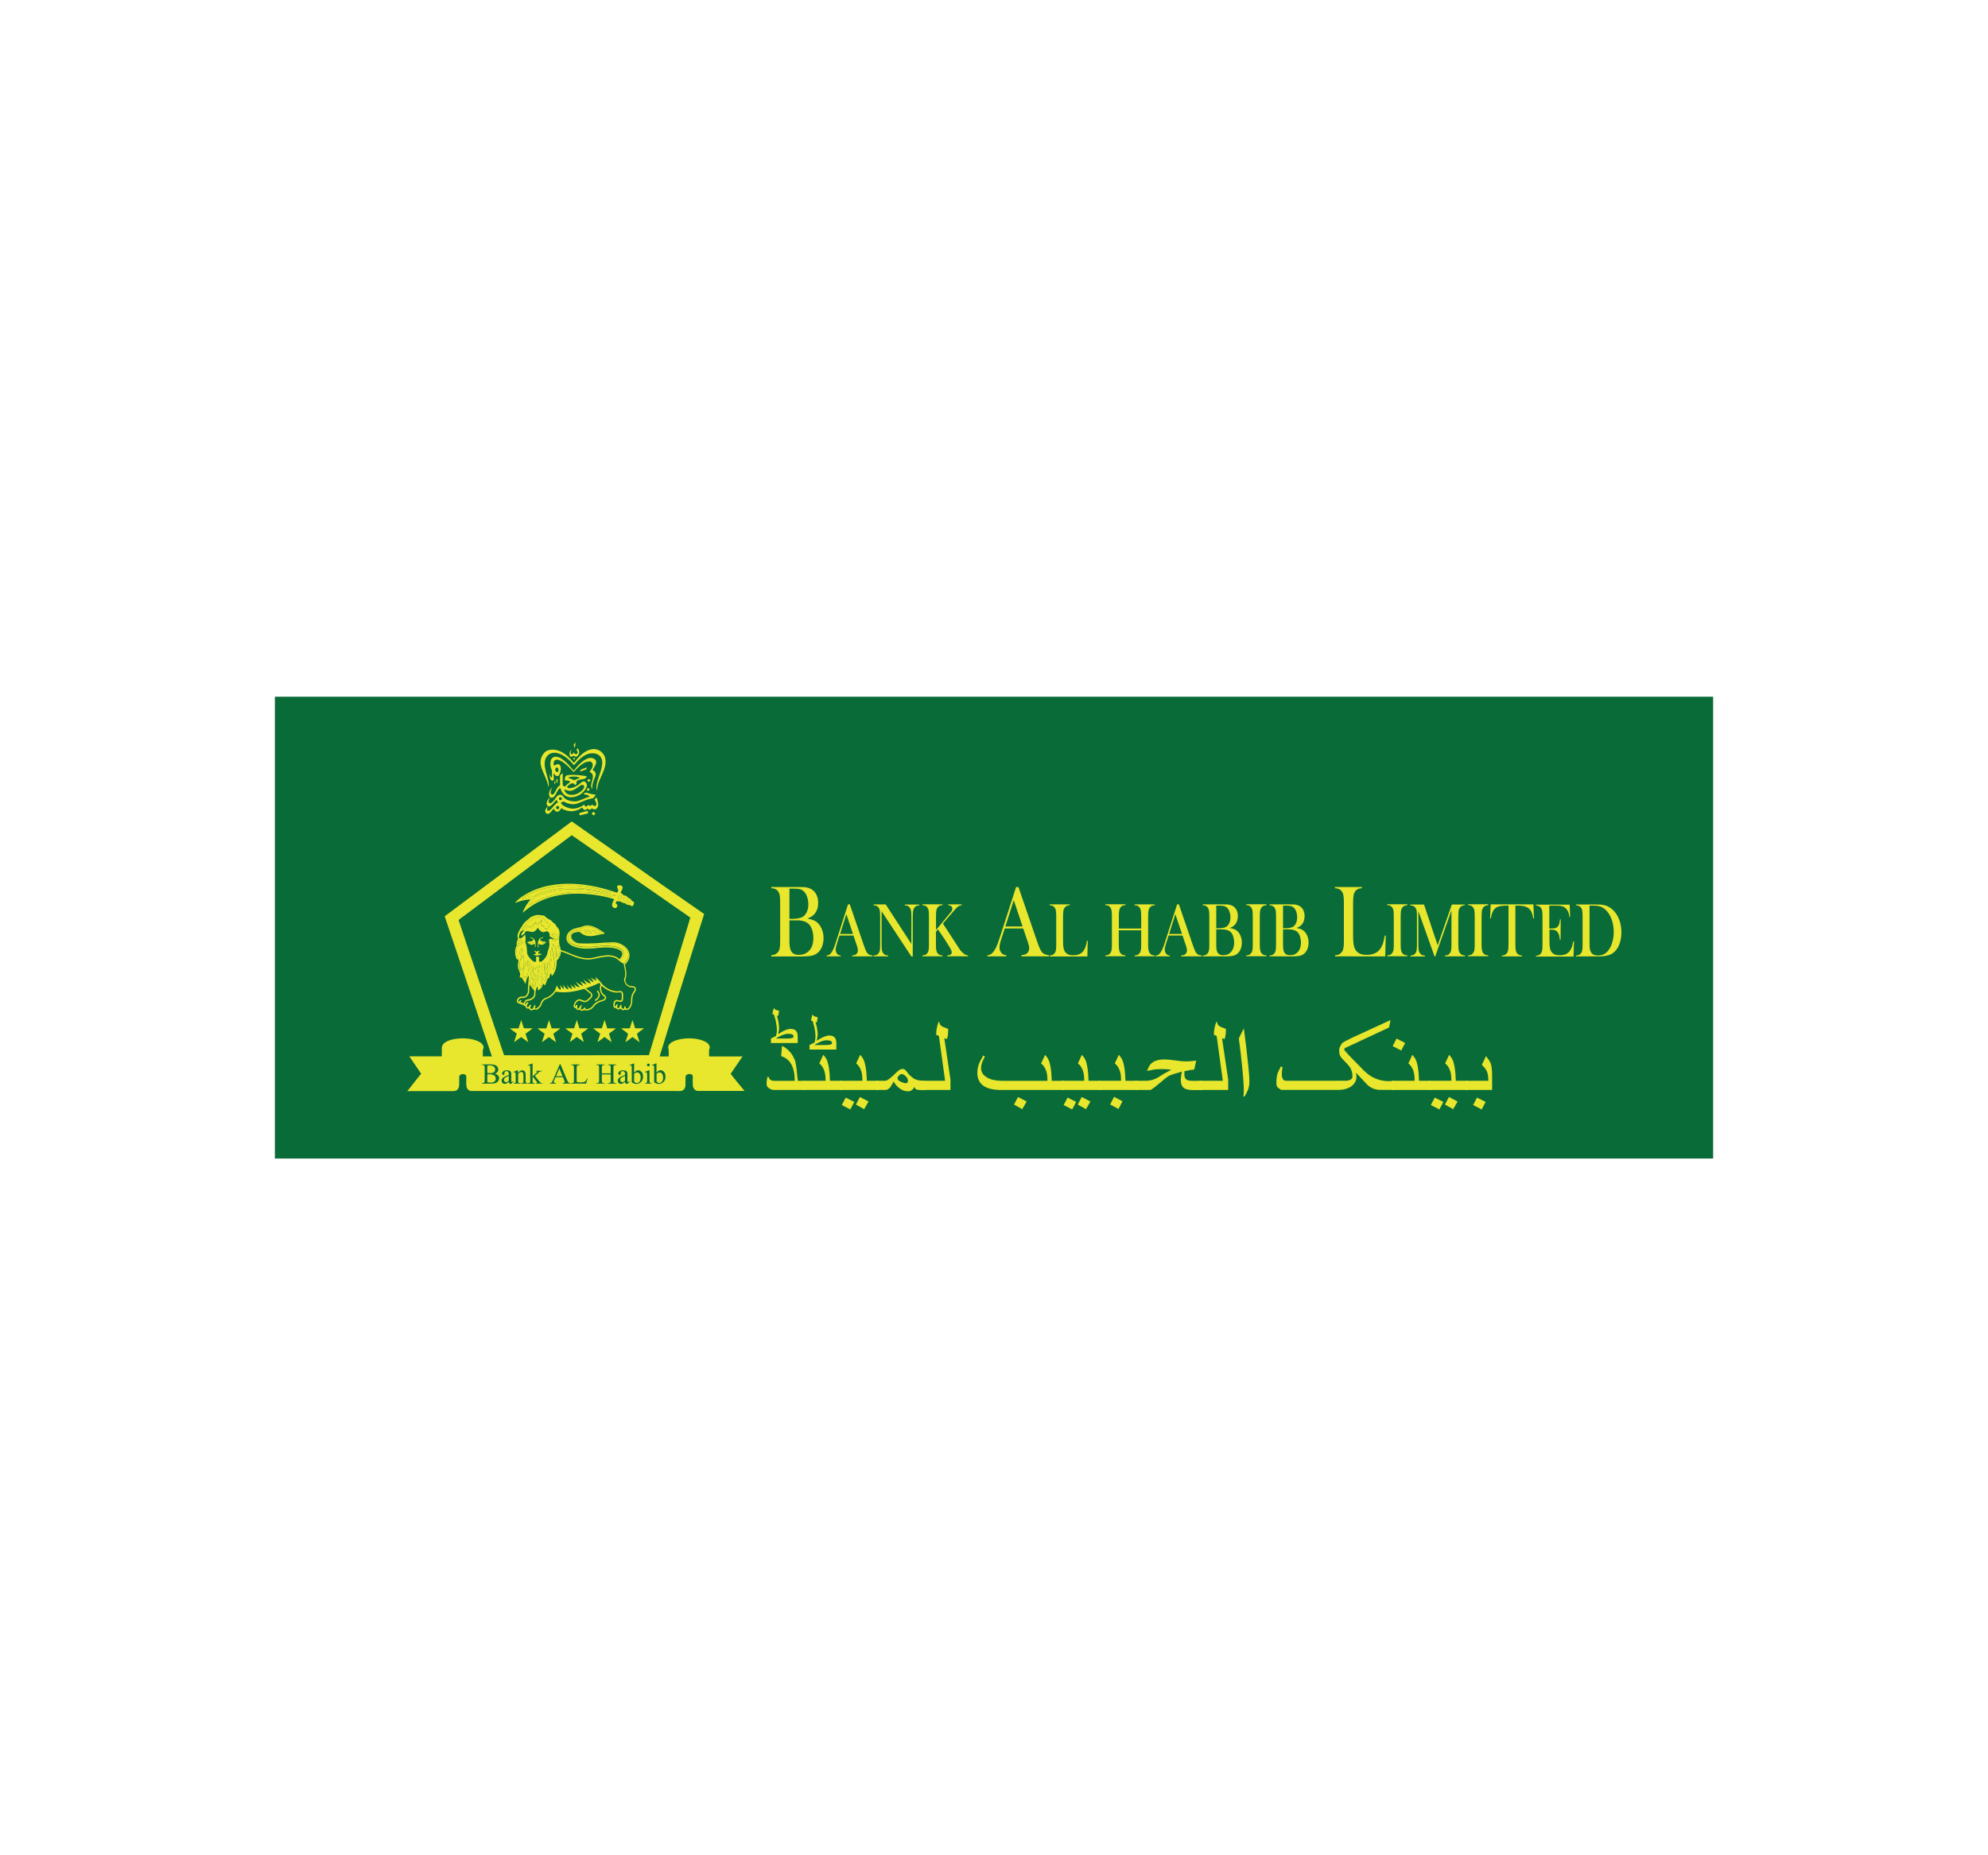 <?xml version="1.0" encoding="utf-8"?>
<!-- Generator: Adobe Illustrator 24.0.2, SVG Export Plug-In . SVG Version: 6.00 Build 0)  -->
<svg version="1.0" id="Layer_1" xmlns="http://www.w3.org/2000/svg" xmlns:xlink="http://www.w3.org/1999/xlink" x="0px" y="0px"
	 viewBox="0 0 300 280" enable-background="new 0 0 300 280" xml:space="preserve">
<g>
	<rect x="41.48" y="105.15" fill="#096B37" width="217.04" height="69.7"/>
	<g>
		<path fill="#E8E62D" d="M91.27,114.2c-0.25-0.61-0.84-1.09-1.51-1.14c-0.55-0.04-1.09,0.16-1.54,0.46
			c-0.64,0.42-1.14,1.01-1.6,1.62c-0.17-0.17-0.3-0.36-0.47-0.53c-0.57-0.62-1.26-1.16-2.07-1.38c-0.6-0.16-1.3-0.14-1.81,0.24
			c-0.51,0.46-0.79,1.18-0.68,1.87c0.14,0.89,0.63,1.66,0.92,2.5c0.13,0.31,0.18,0.65,0.27,0.97c0.08-0.37,0.03-0.76-0.06-1.13
			c-0.2-0.8-0.52-1.57-0.53-2.4c0-0.52,0.17-1.09,0.62-1.4c0.47-0.36,1.13-0.33,1.65-0.11c0.88,0.34,1.57,1.01,2.16,1.72
			c0.53-0.63,1.11-1.27,1.88-1.61c0.55-0.25,1.24-0.29,1.78,0.03c0.45,0.26,0.63,0.81,0.6,1.3c-0.05,0.93-0.47,1.78-0.72,2.67
			c-0.14,0.48-0.25,1.01-0.03,1.48c-0.06-1.01,0.5-1.89,0.87-2.79C91.31,115.83,91.53,114.99,91.27,114.2z"/>
		<path fill="#E8E62D" d="M89.71,120.64c0.15,0.27,0.37,0.58,0.26,0.91c-0.2,0.17-0.47,0.07-0.6-0.13c-0.09,0.07-0.16,0.16-0.27,0.2
			c-0.12,0.02-0.2-0.09-0.28-0.15c-0.13,0.11-0.26,0.27-0.45,0.26c-0.13-0.05-0.14-0.2-0.19-0.3c-0.36,0.23-0.74,0.44-1.16,0.54
			c-0.72,0.19-1.5-0.03-2.09-0.45c-0.14-0.09-0.24-0.22-0.31-0.37c0.15-0.05,0.29-0.12,0.42-0.21c0.66,0.4,1.51,0.6,2.24,0.27
			c0.66-0.26,1.31-0.57,2.02-0.71c0.32,0,0.43-0.35,0.62-0.55c-0.46-0.07-0.92-0.14-1.36-0.31c-0.2-0.08-0.4,0.07-0.51,0.23
			c0.34,0.03,0.73,0.07,0.94,0.38c-0.73,0.14-1.35,0.59-2.09,0.7c-0.57,0.01-1.18-0.08-1.64-0.44c-0.22-0.15-0.31-0.46-0.58-0.55
			c-0.27-0.08-0.53,0.09-0.69,0.29c-0.25,0.33-0.46,0.7-0.81,0.93c-0.16,0.11-0.4-0.03-0.39-0.22c0.01-0.23,0.14-0.42,0.22-0.63
			c-0.29,0.23-0.52,0.58-0.52,0.97c-0.01,0.17,0.13,0.3,0.24,0.42c0.13-0.02,0.28-0.03,0.39-0.12c0.33-0.24,0.55-0.61,0.84-0.89
			c0.08,0.13,0.19,0.25,0.23,0.4c-0.49,0.24-0.75,0.74-1.13,1.1c-0.11,0.1-0.28,0.22-0.42,0.12c-0.18-0.17-0.01-0.41,0.05-0.59
			c-0.21,0.14-0.38,0.37-0.41,0.62c-0.03,0.24,0.19,0.55,0.46,0.46c0.38-0.12,0.53-0.55,0.85-0.77c0.07,0.22,0.23,0.45,0.49,0.46
			c0.3-0.01,0.47-0.3,0.61-0.53c0.42,0.25,0.9,0.42,1.39,0.45c0.64,0.04,1.26-0.2,1.78-0.56c0.09,0.14,0.17,0.33,0.36,0.36
			c0.19,0.03,0.33-0.13,0.47-0.23c0.06,0.06,0.1,0.17,0.2,0.2c0.17,0.02,0.29-0.11,0.42-0.19c0.18,0.08,0.4,0.2,0.6,0.11
			c0.22-0.12,0.34-0.37,0.37-0.61c-0.01-0.4-0.12-0.79-0.25-1.16C89.92,120.44,89.81,120.54,89.71,120.64z M84.02,122.09
			c-0.17-0.1-0.13-0.39,0.06-0.45c0.16-0.06,0.33,0.09,0.31,0.26C84.39,122.07,84.17,122.2,84.02,122.09z M84.48,120.75
			c-0.15-0.06-0.19-0.28-0.06-0.38c0.12-0.11,0.35-0.04,0.37,0.12C84.84,120.67,84.64,120.83,84.48,120.75z"/>
		<path fill="#E8E62D" d="M89.28,122.8c0.1,0.09,0.21,0.19,0.31,0.28c0.09-0.1,0.21-0.18,0.25-0.31c-0.09-0.09-0.19-0.18-0.29-0.26
			C89.45,122.61,89.36,122.7,89.28,122.8z"/>
		<path fill="#E8E62D" d="M89.09,117.76c-0.07-0.08-0.15-0.15-0.23-0.22c-0.08,0.09-0.16,0.17-0.24,0.26
			c0.08,0.07,0.15,0.15,0.23,0.23C88.93,117.93,89.06,117.87,89.09,117.76z"/>
		<path fill="#E8E62D" d="M88.51,119.22c0.08,0.05,0.17,0.1,0.25,0.15c0.09-0.07,0.17-0.15,0.25-0.23
			c-0.09-0.07-0.18-0.15-0.27-0.23C88.67,119.02,88.6,119.12,88.51,119.22z"/>
		<path fill="#E8E62D" d="M87.41,122.71c0.03,0.12,0.06,0.24,0.08,0.35c0.42-0.1,0.84-0.22,1.27-0.32
			c-0.03-0.12-0.06-0.24-0.08-0.37C88.26,122.49,87.83,122.6,87.41,122.71z"/>
		<path fill="#E8E62D" d="M87.54,116.45c0.31-0.1,0.62-0.23,0.93-0.33c0.03-0.11,0.06-0.21,0.09-0.32
			c-0.31,0.12-0.62,0.26-0.94,0.37C87.6,116.26,87.57,116.36,87.54,116.45z"/>
		<path fill="#E8E62D" d="M83.02,120.35c0.16,0.03,0.34,0.08,0.48-0.02c0.49-0.36,0.51-1.1,1.05-1.41c0.13,0.38,0.28,0.77,0.6,1.04
			c0.45,0.4,1.12,0.44,1.67,0.27c0.76-0.21,1.42-0.76,1.71-1.49c0.12-0.32-0.07-0.78-0.44-0.81c-0.23-0.01-0.38,0.18-0.54,0.31
			c-0.44,0.39-1,0.68-1.59,0.72c-0.15,0.01-0.34-0.04-0.38-0.19c0.12-0.28,0.43-0.43,0.7-0.54c0.21-0.08,0.39,0.07,0.46,0.25
			c0.07-0.03,0.16-0.06,0.21-0.12c0.14-0.13-0.05-0.37,0.11-0.49c0.34-0.29,0.83-0.2,1.23-0.37c0.15-0.06,0.2-0.22,0.25-0.35
			c-0.97-0.17-1.96-0.28-2.93-0.15c-0.36,0.07-0.38,0.46-0.37,0.76c0.24,0.05,0.5,0.03,0.72,0.14c0.13,0.09-0.02,0.23-0.11,0.28
			c-0.22,0.13-0.39,0.33-0.56,0.52c-0.19,0.01-0.38-0.13-0.38-0.34c-0.01-0.56,0.01-1.13,0.01-1.69c-0.15,0.11-0.29,0.23-0.41,0.37
			c0.01,0.49,0,0.97,0.01,1.46c-0.17,0.12-0.34,0.26-0.45,0.45c-0.19,0.28-0.28,0.63-0.52,0.88c-0.13,0.15-0.39,0.1-0.43-0.09
			c-0.07-0.3,0.09-0.58,0.17-0.86C82.91,119.24,82.68,119.89,83.02,120.35z M85.71,117.38c0.19-0.13,0.42-0.15,0.64-0.17
			c0.4-0.04,0.8,0.01,1.17,0.17c-0.27,0.16-0.58,0.22-0.85,0.38C86.36,117.61,86.04,117.47,85.71,117.38z M86.28,119.32
			c0.52-0.14,0.92-0.52,1.37-0.81c0.17-0.11,0.47-0.06,0.5,0.16c0.01,0.18-0.06,0.36-0.18,0.49c-0.33,0.37-0.77,0.65-1.26,0.76
			c-0.42,0.09-0.9,0.07-1.24-0.21c-0.19-0.14-0.27-0.37-0.33-0.59C85.49,119.27,85.88,119.42,86.28,119.32z"/>
		<path fill="#E8E62D" d="M86.15,114.2c0.16,0.03,0.29-0.09,0.42-0.15c0.13,0.07,0.28,0.22,0.44,0.14c0.18-0.12,0.31-0.32,0.39-0.52
			c0.03-0.25-0.05-0.52-0.21-0.71c-0.13-0.05-0.12,0.16-0.18,0.23c0.06,0.11,0.14,0.21,0.17,0.34c0.02,0.18-0.18,0.36-0.35,0.28
			c-0.14-0.03-0.19-0.17-0.24-0.28c-0.07,0.1-0.12,0.22-0.21,0.29c-0.1,0.07-0.22-0.01-0.25-0.12c-0.07-0.2,0.04-0.4,0.13-0.58
			c-0.26,0.17-0.35,0.52-0.3,0.81C85.97,114.05,86.03,114.17,86.15,114.2z"/>
		<path fill="#E8E62D" d="M86.82,112.06c-0.09,0.12-0.17,0.24-0.26,0.36c0.05,0.16,0.1,0.32,0.17,0.47
			C86.81,112.62,86.85,112.34,86.82,112.06z"/>
		<path fill="#E8E62D" d="M86.75,114.62c0.01-0.08,0.01-0.16,0.02-0.23c-0.07-0.01-0.13-0.01-0.19-0.01
			c-0.05,0.06-0.06,0.14-0.09,0.21C86.57,114.6,86.66,114.61,86.75,114.62z"/>
		<path fill="#E8E62D" d="M82.96,116.75c-0.02,0.32-0.02,0.68,0.17,0.95c0.09,0.15,0.39,0.17,0.44-0.03
			c0.05-0.31-0.08-0.63-0.04-0.94c0.17,0.15,0.31,0.39,0.56,0.41c0.17,0,0.28-0.16,0.35-0.3c0.12-0.28,0.19-0.59,0.2-0.89
			c-0.02-0.24-0.1-0.54-0.36-0.61c-0.25-0.05-0.45,0.12-0.66,0.22c-0.15-0.29-0.1-0.71,0.21-0.86c0.33-0.14,0.66,0.07,0.95,0.22
			c0.69,0.42,1.25,1.02,1.79,1.61c0.05-0.06,0.11-0.12,0.16-0.18c0.39-0.42,0.8-0.83,1.29-1.14c0.28-0.18,0.61-0.27,0.94-0.29
			c0.25-0.01,0.46,0.2,0.48,0.44c0.04,0.43-0.22,0.8-0.48,1.11c0.21,0.12,0.43,0.27,0.49,0.53c0.09,0.47-0.16,0.92-0.22,1.37
			c-0.05,0.25-0.03,0.53,0.15,0.73c-0.06-0.64,0.16-1.26,0.42-1.84c0.09-0.2,0.15-0.44,0.05-0.64c-0.08-0.19-0.25-0.31-0.42-0.42
			c0.2-0.4,0.56-0.77,0.53-1.25c-0.01-0.27-0.26-0.43-0.48-0.51c-0.45-0.16-0.92,0.04-1.3,0.28c-0.63,0.42-1.15,0.98-1.6,1.59
			c-0.38-0.43-0.74-0.88-1.16-1.27c-0.44-0.39-0.93-0.81-1.55-0.83c-0.32-0.02-0.62,0.18-0.72,0.48c-0.2,0.55-0.07,1.16,0.16,1.68
			c-0.08,0.33,0.1,0.7-0.09,1C83.05,117.19,82.99,116.97,82.96,116.75z M83.96,115.83c0.39-0.08,0.46,0.73,0.05,0.69
			C83.76,116.41,83.71,115.97,83.96,115.83z"/>
		<path fill="#E8E62D" d="M84.03,118.27c0.1-0.23,0.12-0.49,0.1-0.74c-0.07,0.05-0.13,0.11-0.2,0.16
			C83.97,117.88,84,118.08,84.03,118.27z"/>
		<path fill="#E8E62D" d="M83.72,118.37c0.11-0.14,0.08-0.34,0.09-0.5c-0.07,0.06-0.13,0.11-0.19,0.17
			C83.65,118.15,83.68,118.26,83.72,118.37z"/>
	</g>
	<g>
		<path fill="#E8E62D" d="M95.71,148.88c0.28,0.1,0.3,0.48,0.18,0.71c-0.12,0.21-0.29,0.39-0.36,0.63c-0.13,0.35-0.1,0.73-0.13,1.09
			c-0.08,0.4-0.22,0.84-0.59,1.07c-0.16,0.11-0.35,0.04-0.51-0.01c-0.12,0.05-0.24,0.13-0.37,0.08c-0.12-0.05-0.21-0.16-0.3-0.24
			c-0.14,0.07-0.28,0.19-0.45,0.13c-0.1-0.05-0.16-0.14-0.24-0.21c-0.04,0-0.09,0.01-0.13,0.01l0-0.17c0.09-0.1,0.13-0.25,0.22-0.35
			c0.01-0.01,0.01-0.01,0.02-0.02c0.02-0.01,0.03-0.03,0.05-0.04c0.03,0.01,0.05,0.02,0.07,0.03c0.12,0.1-0.12,0.37,0.01,0.51
			c0,0,0.01,0.01,0.01,0.01c0.05,0.04,0.1,0.04,0.15,0.03c0.01,0,0.01,0,0.02-0.01c0.01-0.01,0.03-0.02,0.04-0.03
			c0.08-0.06,0.13-0.16,0.15-0.24c0.02-0.09,0.09-0.31,0.22-0.19c0,0.16-0.01,0.39,0.12,0.51c0.03,0.03,0.08,0.06,0.14,0.07
			c0.02,0,0.04,0,0.06-0.01c0.01-0.01,0.02-0.01,0.04-0.02c0.02-0.02,0.03-0.04,0.04-0.07c0-0.01,0.01-0.02,0.01-0.03
			c0.01-0.04,0.01-0.08,0.02-0.11c0-0.02,0.01-0.03,0.01-0.05c0.02-0.07,0.06-0.11,0.16-0.08c0.03,0.15,0.06,0.42,0.28,0.35
			c0.02-0.01,0.04-0.02,0.06-0.03c0.03-0.02,0.07-0.04,0.1-0.06c0.19-0.15,0.29-0.42,0.36-0.65c0.1-0.26,0.04-0.55,0.07-0.83
			c0.04-0.34,0.13-0.68,0.34-0.96c0.08-0.12,0.19-0.23,0.19-0.38c0.02-0.12-0.02-0.28-0.17-0.28c-0.29-0.01-0.6-0.04-0.85-0.2
			c-0.37-0.21-0.55-0.64-0.58-1.05c0.16-0.28,0.18-0.62,0.17-0.94c-0.02-0.46-0.11-0.91-0.22-1.35c0.31-0.32,0.62-0.68,0.69-1.13
			c0.09-0.48-0.13-0.96-0.48-1.28c-0.52-0.49-1.24-0.75-1.95-0.71c-1.65,0.05-3.3,0.28-4.96,0.16c-0.57-0.05-1.14-0.41-1.35-0.96
			c-0.12-0.3-0.03-0.68,0.24-0.87c0.08-0.05,0.15-0.1,0.24-0.13c0.35-0.16,0.76-0.17,1.13-0.13c0.71-0.15,1.45-0.08,2.16,0.04
			c-0.08,0.13,0.02,0.27,0.15,0.31c0.28,0.13,0.58,0,0.86-0.05c-0.61-0.42-1.27-0.82-2.02-0.9c-0.38-0.05-0.75,0.06-1.09,0.24
			c-0.35,0.07-0.71,0.11-1.04,0.25c-0.08,0.03-0.16,0.07-0.24,0.11c-0.35,0.19-0.65,0.48-0.74,0.87c-0.1,0.4,0.09,0.83,0.44,1.05
			c0.09,0.06,0.18,0.11,0.28,0.16c0.05,0.02,0.09,0.05,0.14,0.07c0.02,0.01,0.05,0.02,0.07,0.03c0.05,0.02,0.1,0.04,0.15,0.06
			c0,0,0,0,0,0c0.02,0.01,0.05,0.02,0.07,0.03c0.56,0.18,1.16,0.22,1.74,0.23c0.87,0.03,1.73-0.17,2.61-0.18
			c0.62-0.01,1.24,0.02,1.84,0.19c0.06,0.02,0.12,0.04,0.18,0.06c0.04,0.01,0.08,0.03,0.12,0.04h0c0.04,0.02,0.08,0.03,0.11,0.05
			c0.11,0.05,0.22,0.12,0.32,0.2c0.03,0.03,0.06,0.06,0.09,0.09c0.01,0.02,0.03,0.03,0.04,0.05c0.19,0.21,0.24,0.53,0.14,0.8
			c-0.01,0.02-0.02,0.04-0.02,0.06c-0.02,0.04-0.04,0.08-0.06,0.12c-0.1,0.19-0.24,0.36-0.4,0.51l-0.13-0.14
			c0.24-0.26,0.53-0.59,0.44-0.98c-0.11-0.36-0.5-0.52-0.82-0.63c-1.15-0.33-2.35-0.19-3.52-0.06c-1.03,0.08-2.11,0.08-3.08-0.33
			c-0.44-0.19-0.87-0.52-0.97-1.01c-0.09-0.49,0.15-0.99,0.53-1.28c0.46-0.38,1.06-0.49,1.62-0.59c0.38-0.17,0.8-0.3,1.22-0.24
			c0.88,0.12,1.64,0.62,2.35,1.13c0,0.03,0,0.09,0,0.12c-0.68,0.06-1.34,0.32-2.02,0.35c-0.5,0.03-1.02-0.08-1.43-0.39
			c-0.11-0.07-0.19-0.17-0.31-0.23c-0.38-0.01-0.81,0.02-1.11,0.29c-0.24,0.22-0.17,0.6,0,0.83c0.26,0.35,0.67,0.57,1.11,0.59
			c1.63,0.11,3.26-0.11,4.89-0.16c0.75-0.04,1.51,0.23,2.06,0.74c0.4,0.36,0.66,0.9,0.57,1.45c-0.06,0.46-0.35,0.86-0.67,1.18
			c0.14,0.7,0.32,1.44,0.09,2.15c-0.13,0.39,0.12,0.81,0.46,1C95.13,148.86,95.43,148.81,95.71,148.88z M88.76,140.9
			c0.2-0.02,0.45-0.05,0.56-0.24c-0.37-0.11-0.77-0.12-1.15-0.03C88.25,140.86,88.53,140.91,88.76,140.9z"/>
		<path fill="#E8E62D" d="M93.45,145.03c0.05-0.04,0.1-0.08,0.15-0.13c0.16-0.15,0.3-0.32,0.4-0.51c0.02-0.04,0.04-0.08,0.06-0.12
			c0.01-0.02,0.02-0.04,0.02-0.06c0.1-0.27,0.05-0.58-0.14-0.8c-0.01-0.02-0.03-0.03-0.04-0.05c-0.03-0.03-0.06-0.06-0.09-0.09
			c-0.1-0.08-0.2-0.14-0.32-0.2c-0.04-0.02-0.08-0.04-0.11-0.05h0c-0.04-0.02-0.08-0.03-0.12-0.04c-0.06-0.02-0.12-0.04-0.18-0.06
			c-0.6-0.17-1.22-0.2-1.84-0.19c-0.87,0.01-1.73,0.21-2.61,0.18c-0.58-0.01-1.19-0.05-1.74-0.23c-0.03-0.01-0.05-0.02-0.08-0.03
			c0,0,0,0,0,0c-0.05-0.02-0.1-0.04-0.15-0.06c-0.02-0.01-0.05-0.02-0.07-0.03c-0.05-0.02-0.1-0.04-0.14-0.07
			c-0.1-0.05-0.19-0.1-0.28-0.16c-0.35-0.22-0.54-0.65-0.44-1.05c0.09-0.39,0.39-0.68,0.74-0.87l0.07,0.14
			c-0.08,0.04-0.16,0.08-0.24,0.13c-0.27,0.19-0.36,0.57-0.24,0.87c0.21,0.55,0.77,0.91,1.35,0.96c1.65,0.12,3.31-0.1,4.96-0.16
			c0.71-0.04,1.43,0.22,1.95,0.71c0.34,0.32,0.57,0.8,0.48,1.28c-0.07,0.45-0.38,0.82-0.69,1.13L93.45,145.03"/>
		<path fill="#E8E62D" d="M95.65,136.12c0.07,0.26-0.03,0.53-0.27,0.66c-0.23-0.15-0.49-0.24-0.77-0.25
			c-0.18-0.18-0.42-0.29-0.67-0.27c-0.22-0.24-0.54-0.25-0.83-0.25c-0.14,0.01-0.16,0.18-0.22,0.28c0.11,0.12,0.27,0.23,0.28,0.4
			c0,0.16-0.13,0.28-0.26,0.35c-0.23,0.04-0.49-0.1-0.53-0.34c-0.06-0.35,0.13-0.69,0.32-0.98c-1.47-0.47-3-0.73-4.53-0.82
			c-2.44-0.15-4.97,0.19-7.15,1.35c-0.79,0.41-1.5,0.95-2.17,1.53c0.26-0.75,0.7-1.42,1.2-2.03c-0.81,0-1.59,0.25-2.35,0.53
			c0.59-0.71,1.39-1.2,2.19-1.62c2.35-1.17,5.06-1.45,7.66-1.2c1.85,0.18,3.67,0.62,5.42,1.22c0.18,0.09,0.3-0.1,0.31-0.25
			c0.07-0.26-0.27-0.48-0.12-0.74c0.23-0.14,0.66-0.12,0.79,0.16c0.04,0.33-0.21,0.61-0.3,0.91c0.19,0.09,0.36,0.22,0.48,0.39
			c0.12,0.01,0.25-0.01,0.36,0.05c0.13,0.07,0.19,0.21,0.29,0.3c0.14,0.08,0.34,0.08,0.42,0.24
			C95.3,135.91,95.45,136.05,95.65,136.12z M94.73,136.27c0.19,0.1,0.42-0.12,0.34-0.31c-0.04-0.13-0.21-0.19-0.33-0.12
			C94.57,135.91,94.56,136.18,94.73,136.27z M94.05,135.96c0.23,0.13,0.48-0.18,0.38-0.4c-0.03-0.09-0.13-0.13-0.22-0.11
			C93.99,135.48,93.85,135.81,94.05,135.96z M93.45,135.69c0.24,0.02,0.42-0.26,0.35-0.47c-0.03-0.13-0.2-0.14-0.28-0.07
			C93.34,135.25,93.21,135.59,93.45,135.69z M92.49,135.02c0.02,0.19,0.22,0.22,0.37,0.2C92.83,135.04,92.65,135.01,92.49,135.02z
			 M92.28,135.34c0-0.05,0.01-0.14,0.02-0.19c-1.19-0.41-2.42-0.7-3.67-0.84l0.01-0.14c1.19,0.14,2.37,0.37,3.52,0.66
			c0-0.05-0.01-0.14-0.01-0.19c-2.65-0.8-5.45-1.19-8.2-0.86c-1.48,0.18-2.96,0.55-4.28,1.25c-0.32,0.18-0.66,0.36-0.89,0.64
			c0.49-0.14,0.99-0.26,1.5-0.34c0.15-0.01,0.28-0.08,0.42-0.15l0.14,0.14c-0.12,0.06-0.24,0.14-0.33,0.25
			c-0.27,0.32-0.56,0.65-0.72,1.05c1.4-0.8,2.92-1.39,4.51-1.71C86.92,134.4,89.7,134.55,92.28,135.34z"/>
		<path fill="#E8E62D" d="M95.06,135.96c0.08,0.19-0.15,0.41-0.34,0.31c-0.17-0.08-0.15-0.35,0.01-0.43
			C94.85,135.76,95.02,135.82,95.06,135.96z"/>
		<path fill="#E8E62D" d="M94.43,135.56c0.1,0.22-0.15,0.53-0.38,0.4c-0.19-0.15-0.05-0.47,0.16-0.51
			C94.29,135.43,94.4,135.47,94.43,135.56z"/>
		<path fill="#E8E62D" d="M93.86,149.65c0.24,0.18,0.16,0.5,0.17,0.76c-0.01,0.22,0.04,0.51-0.12,0.69
			c-0.03,0.03-0.05,0.05-0.09,0.07c-0.03,0.02-0.06,0.03-0.09,0.04c-0.28,0.08-0.58-0.24-0.83-0.01l0,0
			c-0.19,0.21-0.15,0.52-0.08,0.77l0,0.17c-0.08,0-0.16-0.02-0.19-0.12c-0.13-0.34-0.12-0.84,0.23-1.05
			c0.25-0.15,0.52,0.03,0.78,0.04c0.17-0.02,0.18-0.21,0.18-0.34c0-0.26,0.03-0.52-0.02-0.78c-0.07-0.17-0.28-0.13-0.42-0.11
			c-0.43,0.08-0.87-0.04-1.28-0.18c-0.51-0.17-0.94-0.5-1.34-0.85c-0.08,0.44-0.05,0.96,0.3,1.29c0.16,0.16,0.44,0.29,0.42,0.56
			c-0.04,0.29-0.34,0.44-0.59,0.51c-0.4,0.09-0.78,0.27-1.07,0.55c-0.18,0.2-0.32,0.44-0.55,0.59c-0.32,0.21-0.75,0.34-1.11,0.18
			c-0.15,0.06-0.3,0.17-0.46,0.11c-0.09-0.05-0.16-0.12-0.24-0.18c-0.13,0.02-0.29,0.12-0.41,0.02c-0.06-0.07-0.1-0.16-0.15-0.24
			c-0.1-0.03-0.25-0.01-0.29-0.12c-0.12-0.3,0.05-0.62,0.23-0.86c0.19-0.28,0.59-0.45,0.9-0.28c0.25,0.12,0.58,0.26,0.82,0.06
			c0.2-0.18,0.43-0.34,0.59-0.56c0.11-0.16,0.03-0.36-0.11-0.46c-0.28-0.24-0.58-0.46-0.87-0.69c-1.39,0.43-2.87,0.68-4.32,0.43
			c-0.29,0.47-0.74,0.85-1.26,1.05c-0.19,0.08-0.41,0.14-0.55,0.31c-0.28,0.28-0.29,0.71-0.56,0.99c-0.15,0.18-0.37,0.37-0.61,0.39
			l-0.01-0.19c0.16-0.05,0.3-0.15,0.41-0.27c0.05-0.05,0.1-0.11,0.14-0.17c0.02-0.03,0.04-0.06,0.06-0.09
			c0.01-0.02,0.02-0.03,0.03-0.05c0.03-0.07,0.05-0.14,0.08-0.21c0.07-0.19,0.16-0.38,0.31-0.53c0.01-0.02,0.03-0.03,0.04-0.04l0,0
			c0.01-0.01,0.01-0.02,0.02-0.02c0.01-0.01,0.01-0.01,0.02-0.02c0.22-0.21,0.54-0.23,0.79-0.39c0.22-0.11,0.41-0.26,0.57-0.43
			c0.04-0.04,0.08-0.08,0.12-0.13c0.04-0.05,0.08-0.09,0.11-0.14c0.04-0.05,0.07-0.1,0.11-0.14c0.03-0.05,0.07-0.1,0.1-0.15
			c0.05-0.26,0.17-0.51,0.34-0.72c0,0.2,0.09,0.37,0.22,0.51c0.08,0.08,0.18,0.14,0.28,0.19l0,0c0.04-0.26-0.03-0.52-0.1-0.77
			c0-0.01-0.01-0.03-0.01-0.04c0.09,0.17,0.2,0.33,0.34,0.46c0.08,0.08,0.17,0.15,0.27,0.22v0c-0.05-0.25-0.1-0.51-0.14-0.76
			c0.01,0.02,0.02,0.05,0.03,0.07c0.05,0.11,0.11,0.22,0.19,0.32c0.15,0.2,0.35,0.35,0.59,0.43l0,0c-0.05-0.26-0.17-0.5-0.27-0.74
			c0.04,0.05,0.08,0.11,0.12,0.16c0.03,0.04,0.06,0.07,0.09,0.11c0.03,0.03,0.06,0.07,0.09,0.1c0.14,0.15,0.31,0.26,0.53,0.29l0,0
			c-0.07-0.25-0.17-0.49-0.28-0.72c0.04,0.05,0.08,0.1,0.13,0.15c0.03,0.03,0.06,0.06,0.09,0.09c0.17,0.17,0.37,0.32,0.61,0.36v0
			c-0.01-0.03-0.03-0.05-0.04-0.08c-0.1-0.19-0.2-0.37-0.28-0.57c0.03,0.03,0.06,0.07,0.09,0.1c0.23,0.23,0.53,0.37,0.84,0.42v0
			c-0.05-0.07-0.1-0.15-0.16-0.22c-0.11-0.15-0.22-0.29-0.33-0.44c-0.05-0.07-0.11-0.14-0.16-0.21c0.07,0.05,0.13,0.1,0.2,0.15
			c0.05,0.03,0.09,0.06,0.14,0.1c0.26,0.17,0.53,0.33,0.82,0.43h0l0,0c-0.04-0.06-0.08-0.12-0.12-0.19
			c-0.11-0.19-0.23-0.37-0.34-0.56c0.29,0.21,0.6,0.4,0.95,0.5l0,0c-0.02-0.03-0.03-0.06-0.05-0.1c-0.13-0.23-0.28-0.44-0.41-0.66
			c0.02,0.02,0.04,0.03,0.06,0.05c0.06,0.05,0.13,0.1,0.19,0.15c0.02,0.02,0.04,0.03,0.06,0.05c0.04,0.03,0.09,0.06,0.13,0.09
			c0.2,0.14,0.41,0.25,0.66,0.29c-0.05-0.19-0.16-0.35-0.28-0.5c-0.05-0.06-0.09-0.12-0.14-0.18c0,0,0,0,0,0
			c-0.02-0.03-0.05-0.06-0.07-0.09c0.29,0.22,0.6,0.41,0.92,0.58l0,0c-0.04-0.29-0.28-0.5-0.45-0.73c0.04,0.02,0.07,0.05,0.11,0.07
			c0.11,0.07,0.21,0.14,0.33,0.2c0.15,0.09,0.3,0.16,0.47,0.21c-0.07-0.19-0.15-0.37-0.22-0.55c0.4,0.28,0.74,0.64,1.03,1.03
			c0.32,0.38,0.73,0.67,1.18,0.87c0.28,0.12,0.57,0.2,0.87,0.24c0.06,0.01,0.11,0.01,0.17,0.02c0.03,0,0.05,0,0.08,0.01
			c0.02,0,0.04,0,0.06,0c0.04,0,0.08-0.01,0.12-0.02C93.48,149.57,93.68,149.52,93.86,149.65z M91.29,150.59
			c-0.02-0.2-0.25-0.27-0.37-0.41c-0.42-0.42-0.46-1.08-0.3-1.63c-0.06-0.07-0.12-0.14-0.18-0.21c-0.66,0.32-1.34,0.6-2.03,0.82
			c0.21,0.19,0.43,0.36,0.65,0.53c0.19,0.13,0.36,0.33,0.33,0.57c-0.04,0.36-0.4,0.53-0.62,0.77c-0.22,0.23-0.59,0.28-0.88,0.15
			c-0.19-0.07-0.38-0.23-0.59-0.14c-0.34,0.15-0.57,0.54-0.54,0.91c0.08-0.09,0.14-0.19,0.2-0.29c0.04,0.01,0.13,0.02,0.17,0.03
			c-0.02,0.18-0.03,0.37,0,0.56c0.1-0.04,0.23-0.06,0.28-0.17c0.09-0.2,0.25-0.35,0.42-0.47c-0.04,0.21-0.14,0.4-0.21,0.6
			c0.02,0.09,0.1,0.17,0.19,0.15c0.18-0.03,0.27-0.21,0.39-0.32c0.15,0.02,0.13,0.16,0.14,0.27c0.43,0.02,0.87-0.17,1.12-0.53
			c0.23-0.37,0.63-0.6,1.03-0.76C90.77,150.92,91.16,150.91,91.29,150.59z"/>
		<path fill="#E8E62D" d="M93.81,151.16c0.04-0.02,0.07-0.04,0.09-0.07C93.88,151.12,93.85,151.14,93.81,151.16
			c-0.03,0.02-0.06,0.04-0.09,0.04C93.75,151.2,93.78,151.18,93.81,151.16z"/>
		<path fill="#E8E62D" d="M93.8,135.22c0.07,0.21-0.11,0.49-0.35,0.47c-0.23-0.1-0.1-0.44,0.07-0.54
			C93.6,135.08,93.77,135.1,93.8,135.22z"/>
		<path fill="#E8E62D" d="M92.89,151.19c0.25-0.23,0.55,0.09,0.83,0.01C93.44,151.28,93.14,150.97,92.89,151.19L92.89,151.19z"/>
		<path fill="#E8E62D" d="M93.47,144.76l0.13,0.14c-0.05,0.05-0.1,0.09-0.15,0.13c-0.47-0.56-1.25-0.72-1.94-0.65
			c-1.06,0.04-2.07,0.54-3.14,0.42c-1.33-0.11-2.49-0.82-3.73-1.22c0,0.26-0.05,0.51-0.15,0.74h0l-0.18-0.07
			c0.06-0.13,0.08-0.26,0.08-0.4c0-0.36-0.05-0.72-0.1-1.08l0.19-0.04c0.06,0.21,0.11,0.43,0.14,0.64c1.26,0.38,2.42,1.11,3.76,1.23
			c0.96,0.11,1.86-0.3,2.8-0.39C91.96,144.1,92.86,144.17,93.47,144.76z"/>
		<path fill="#E8E62D" d="M92.87,135.22c-0.16,0.01-0.35-0.01-0.37-0.2C92.65,135.01,92.83,135.04,92.87,135.22z"/>
		<path fill="#E8E62D" d="M92.29,135.15c0,0.05-0.01,0.14-0.02,0.19c-2.58-0.79-5.36-0.94-8-0.42c-1.58,0.31-3.11,0.9-4.51,1.71
			c0.17-0.4,0.45-0.73,0.72-1.05c0.09-0.11,0.2-0.19,0.33-0.25c0.12-0.06,0.26-0.11,0.38-0.17c1.15-0.46,2.37-0.72,3.6-0.86
			c1.27-0.14,2.56-0.14,3.82,0.01C89.87,134.46,91.11,134.74,92.29,135.15z"/>
		<path fill="#E8E62D" d="M92.15,134.64c0,0.05,0.01,0.14,0.01,0.19c-1.16-0.29-2.33-0.52-3.52-0.66c-1.46-0.17-2.93-0.21-4.39-0.04
			c-1.15,0.14-2.29,0.42-3.33,0.93c-0.08,0.04-0.16,0.08-0.23,0.13c-0.13,0.07-0.27,0.13-0.41,0.15c-0.51,0.08-1.01,0.19-1.5,0.34
			c0.24-0.29,0.57-0.46,0.89-0.64c1.33-0.7,2.8-1.07,4.28-1.25C86.7,133.45,89.5,133.84,92.15,134.64z"/>
		<path fill="#E8E62D" d="M90.2,149.47c0.21,0.23,0.36,0.55,0.29,0.86c-0.08,0.34-0.36,0.58-0.65,0.76
			c-0.03-0.06-0.05-0.12-0.08-0.18c0.25-0.17,0.52-0.38,0.55-0.7c0.02-0.23-0.11-0.42-0.23-0.6
			C90.11,149.57,90.17,149.5,90.2,149.47z"/>
		<path fill="#E8E62D" d="M90.85,140.75c-0.28,0.05-0.58,0.18-0.86,0.05c-0.14-0.04-0.23-0.17-0.15-0.31
			c-0.71-0.12-1.45-0.19-2.16-0.04c-0.38-0.04-0.79-0.03-1.14,0.13l-0.07-0.14c0.08-0.04,0.16-0.08,0.24-0.11
			c0.33-0.14,0.69-0.18,1.04-0.25c0.33-0.18,0.7-0.29,1.09-0.24C89.58,139.93,90.24,140.33,90.85,140.75z"/>
		<path fill="#E8E62D" d="M89.32,140.65c-0.11,0.19-0.36,0.23-0.56,0.24c-0.22,0.02-0.5-0.03-0.59-0.27
			C88.55,140.53,88.95,140.55,89.32,140.65z"/>
		<path fill="#E8E62D" d="M88.71,147.76c0.05,0.06,0.1,0.12,0.14,0.18C88.8,147.88,88.75,147.82,88.71,147.76z"/>
		<path fill="#E8E62D" d="M88.64,147.67c0.02,0.03,0.05,0.06,0.07,0.09C88.68,147.73,88.66,147.7,88.64,147.67L88.64,147.67z"/>
		<path fill="#E8E62D" d="M88.64,134.17l-0.01,0.14c-1.27-0.15-2.56-0.16-3.82-0.01c-1.23,0.14-2.45,0.4-3.6,0.86
			c-0.13,0.05-0.26,0.1-0.38,0.17l-0.14-0.14c0.08-0.04,0.15-0.09,0.23-0.13c1.04-0.51,2.18-0.79,3.33-0.93
			C85.71,133.96,87.18,134,88.64,134.17z"/>
		<path fill="#E8E62D" d="M88.43,148.46c0.02,0.03,0.04,0.07,0.05,0.1h0C88.47,148.52,88.45,148.49,88.43,148.46z"/>
		<path fill="#E8E62D" d="M87.89,148.62c0.04,0.06,0.08,0.13,0.11,0.19h0C87.96,148.74,87.93,148.68,87.89,148.62z"/>
		<path fill="#E8E62D" d="M87.32,148.78c0.05,0.07,0.11,0.15,0.16,0.22h0C87.43,148.93,87.38,148.85,87.32,148.78z"/>
		<path fill="#E8E62D" d="M86.83,148.13c0.05,0.07,0.11,0.14,0.17,0.21C86.94,148.27,86.89,148.2,86.83,148.13
			C86.83,148.13,86.83,148.13,86.83,148.13z"/>
		<path fill="#E8E62D" d="M86.82,149.05c0.01,0.03,0.03,0.05,0.04,0.08h0C86.85,149.1,86.84,149.08,86.82,149.05z"/>
		<path fill="#E8E62D" d="M84.49,148.61c0,0.01,0.01,0.03,0.01,0.04C84.5,148.63,84.49,148.62,84.49,148.61L84.49,148.61z"/>
		<path fill="#E8E62D" d="M84.48,144.32c-0.1,0.23-0.25,0.45-0.45,0.62c-0.02,0.84-0.16,1.74-0.75,2.38
			c-0.04-0.16-0.08-0.31-0.13-0.47c-0.16,0.2-0.23,0.45-0.25,0.7c-0.04,0.02-0.09,0.04-0.14,0.07c-0.07,0.04-0.14,0.09-0.16,0.18
			c-0.02,0.06-0.04,0.13-0.07,0.2l-0.18-0.07c0.05-0.16,0.09-0.33,0.04-0.5c-0.05-0.23-0.11-0.47-0.15-0.7l0.09-0.02
			c0.01,0.07,0.03,0.14,0.05,0.2c0.05,0.16,0.1,0.37,0.28,0.43c0-0.44-0.11-0.87-0.17-1.31l0.14-0.02c0.04,0.23,0.12,0.46,0.26,0.65
			c0.07-0.36,0.09-0.74,0-1.1l0.18-0.06c0.09,0.3,0.22,0.59,0.38,0.86c0.02,0,0.06,0.01,0.08,0.01c0.24-0.46,0.19-1.01,0.11-1.5
			c-0.07-0.26-0.13-0.52-0.19-0.78l0.15-0.03c0.01,0.06,0.03,0.11,0.04,0.17c0.03,0.15,0.16,0.24,0.3,0.29
			c0.03-0.32,0.02-0.64-0.02-0.96l0.08-0.01c0.04,0.32,0.11,0.64,0.13,0.96c0.08-0.08,0.13-0.17,0.18-0.27L84.48,144.32z"/>
		<path fill="#E8E62D" d="M84.44,142.63c0.01,0.03,0.02,0.06,0.03,0.09l-0.18,0.04c-0.13,0.01-0.28,0.06-0.3,0.21
			c-0.03,0.2-0.02,0.39,0,0.59l-0.08,0.01c-0.02-0.13-0.04-0.26-0.06-0.39c-0.07-0.28-0.15-0.62-0.43-0.76
			c0.14,0.54,0.07,1.11,0.17,1.65l-0.15,0.03c-0.08-0.37-0.13-0.75-0.14-1.13c-0.33,0.64-0.17,1.4-0.05,2.08
			c-0.16-0.14-0.27-0.33-0.35-0.52c0.01,0.33,0.06,0.66,0.15,0.98l-0.18,0.06c-0.04-0.13-0.09-0.27-0.16-0.39
			c-0.11,0.26-0.15,0.55-0.1,0.84l-0.14,0.02c-0.03-0.22-0.05-0.45-0.04-0.68c-0.07,0.08-0.13,0.19-0.14,0.3
			c-0.05,0.35-0.04,0.71,0.03,1.05l-0.09,0.02c-0.09-0.46-0.14-0.92-0.09-1.39c-0.16,0.08-0.28,0.21-0.32,0.38
			c-0.16,0.53-0.09,1.1,0.03,1.64c0.08,0.28,0.15,0.61,0.43,0.76c0.03-0.06,0.05-0.12,0.07-0.19l0.18,0.07
			c-0.09,0.24-0.18,0.49-0.28,0.72c-0.1-0.03-0.12-0.15-0.2-0.23c0-0.01-0.01-0.01-0.02-0.01c-0.01-0.01-0.03-0.02-0.04-0.03
			c-0.04,0.1-0.08,0.21-0.13,0.32l-0.18-0.07c0.21-0.45,0.15-1.02-0.15-1.42c-0.23,0.15-0.26,0.43-0.35,0.67
			c-0.2-0.27-0.37-0.56-0.59-0.82c-0.08-0.1-0.19-0.2-0.2-0.35c-0.11-0.65-0.22-1.41-0.79-1.83c-0.02,0.2,0.04,0.38,0.11,0.56
			l-0.14,0.05c-0.06-0.16-0.13-0.31-0.23-0.45c-0.05,0.34-0.12,0.67-0.21,1l-0.16-0.05c0.05-0.18,0.06-0.37,0.08-0.55
			c0.02-0.45,0.05-0.9-0.07-1.34l-0.15,0.05l0,0.02c-0.16,0.16-0.22,0.39-0.3,0.59c-0.15,0.5-0.18,1.04-0.07,1.56l-0.18,0.01
			c-0.04-0.1-0.08-0.19-0.09-0.3c-0.08-0.41,0.01-0.82,0.06-1.23l0,0c-0.27-0.64-0.41-1.37-0.2-2.05c-0.02-0.04-0.05-0.12-0.06-0.16
			l0,0c-0.1-0.32,0.03-0.64,0.18-0.93c-0.01-0.04-0.02-0.08-0.02-0.12l0.17-0.01c0.41,0.08,0.67-0.29,0.91-0.55
			c0.07,0.22,0.09,0.45,0.09,0.68c-0.03,0.2-0.07,0.41,0.01,0.61c0.12,0.37,0.18,0.76,0.2,1.14c0.01,0.23,0,0.46,0.12,0.67
			c0.19,0.35,0.46,0.66,0.78,0.9c0.12,0.08,0.34,0.21,0.44,0.04c0.09-0.19-0.01-0.41,0.01-0.61c0.05-0.15,0.27-0.14,0.39-0.07
			c0.23,0.12,0.01,0.42,0.09,0.62c0.04,0.16,0.26,0.15,0.37,0.07c0.33-0.23,0.6-0.55,0.77-0.92c0.12-0.24,0.12-0.52,0.22-0.77
			c0.12-0.3,0.19-0.61,0.19-0.93c0-0.24-0.08-0.47-0.04-0.71c0.11-0.15,0.28-0.1,0.43-0.05c0.14,0.18,0.33,0.33,0.56,0.34
			c-0.02-0.05-0.05-0.09-0.07-0.13l0.12-0.03c0.02-0.04,0.05-0.13,0.07-0.17c0.1,0.02,0.19,0.04,0.29,0.07l0.11,0
			C84.38,142.1,84.35,142.37,84.44,142.63z M81.48,146.69c0.05-0.35-0.06-0.7-0.05-1.05C81.23,145.94,81.11,146.47,81.48,146.69z
			 M81.18,147.4c0.13-0.53-0.03-1.07-0.19-1.57c-0.13,0.14-0.17,0.33-0.21,0.51c-0.15-0.13-0.16-0.33-0.2-0.51
			c-0.17,0.28-0.2,0.65-0.05,0.94C80.67,147.05,80.91,147.27,81.18,147.4z M78.74,142.43c0.1-0.1,0.18-0.23,0.24-0.36
			c-0.14,0.07-0.27,0.15-0.41,0.23c-0.04,0-0.11,0.01-0.15,0.02c0.06-0.21,0.19-0.39,0.32-0.57c-0.35,0.08-0.62,0.41-0.63,0.77
			l-0.01,0.01c0.04,0.07,0.08,0.13,0.14,0.19c0.16-0.02,0.29-0.13,0.44-0.19C78.71,142.49,78.73,142.45,78.74,142.43z M78.72,143.88
			c0.1-0.25,0.07-0.54,0.02-0.8c-0.32,0.25-0.43,0.77-0.19,1.11C78.61,144.1,78.72,144.01,78.72,143.88z"/>
		<path fill="#E8E62D" d="M84.28,142.77c0.06,0.36,0.11,0.72,0.1,1.08c0,0.14-0.03,0.28-0.08,0.4c-0.04,0.1-0.1,0.19-0.18,0.27
			c-0.02-0.32-0.1-0.64-0.13-0.96c-0.02-0.2-0.03-0.39,0-0.59C84,142.82,84.15,142.78,84.28,142.77z"/>
		<path fill="#E8E62D" d="M84.36,140.35c0.19,0.45-0.01,0.94,0.02,1.4c0,0.02,0,0.05,0,0.07l-0.11,0c-0.01-0.08-0.01-0.15-0.02-0.23
			l-0.01,0.01c-0.06-0.29-0.24-0.63-0.58-0.66c-0.16-0.03-0.28,0.08-0.39,0.18c0.24,0.14,0.44,0.34,0.56,0.59
			c0.03,0.07,0.05,0.14,0.08,0.22l-0.12,0.03c-0.04-0.07-0.09-0.14-0.15-0.2c-0.21-0.18-0.46-0.32-0.71-0.44
			c0.03-0.24,0.02-0.53-0.21-0.68c-0.24-0.25-0.53,0.12-0.8,0.04c-0.35-0.07-0.58-0.38-0.77-0.66c-0.19,0.33-0.49,0.66-0.9,0.64
			c-0.31-0.04-0.66-0.23-0.96-0.05c-0.09,0.3-0.34,0.5-0.63,0.6c-0.03-0.35,0.25-0.59,0.46-0.83c-0.18,0.03-0.39,0.07-0.51,0.22
			c-0.24,0.28-0.29,0.68-0.3,1.04l-0.17,0.01c-0.05-0.29-0.06-0.59,0.06-0.86c0.17-0.37,0.34-0.74,0.61-1.06
			c0.23-0.54,0.77-0.83,1.17-1.22c0.16-0.18,0.42-0.2,0.63-0.3c0.48-0.23,1.03-0.06,1.53-0.01c0.27,0.3,0.62,0.52,0.98,0.68
			c0.22,0.2,0.41,0.45,0.68,0.59C83.91,139.82,84.25,140.01,84.36,140.35z M83.05,139.58c-0.04,0-0.13,0.01-0.18,0.02
			c0-0.04,0.01-0.12,0.02-0.16c-0.05,0-0.16-0.01-0.22-0.02c-0.01-0.04-0.02-0.12-0.03-0.16c-0.05,0-0.15,0-0.2,0
			c0.02-0.04,0.05-0.12,0.07-0.16c-0.11-0.01-0.22-0.02-0.32-0.02c0.04-0.06,0.08-0.13,0.12-0.19c-0.23-0.23-0.52-0.42-0.84-0.46
			c-0.43-0.08-0.85,0.07-1.23,0.27c0,0.04,0,0.13,0,0.18c-0.39,0.13-0.71,0.4-0.97,0.7c0.31,0.18,0.62,0.36,0.93,0.54
			c-0.04-0.12-0.07-0.24-0.11-0.36c0.12,0.03,0.25,0.05,0.37,0.08c-0.03-0.11-0.07-0.23-0.09-0.34c0.07,0.02,0.2,0.06,0.27,0.08
			c-0.01-0.06-0.04-0.18-0.05-0.24c0.08,0.05,0.17,0.1,0.25,0.15c-0.03-0.15-0.03-0.31-0.01-0.46c0.11,0.21,0.2,0.42,0.31,0.62
			c0.13-0.17,0.19-0.37,0.25-0.58c0.07,0.04,0.15,0.08,0.23,0.13c0.04-0.15,0.08-0.3,0.12-0.45c0.05,0.11,0.09,0.23,0.05,0.36
			c-0.03,0.18-0.21,0.32-0.14,0.51c0.03,0,0.1-0.01,0.13-0.02c-0.01,0.04-0.03,0.11-0.04,0.15c0.07-0.02,0.21-0.05,0.28-0.06
			c-0.01,0.05-0.03,0.14-0.04,0.18c0.06,0,0.17,0,0.22,0c0,0.08,0,0.17,0,0.25c0.06-0.01,0.12-0.03,0.18-0.04
			c0.01,0.05,0.02,0.16,0.03,0.21C82.7,140.13,82.92,139.87,83.05,139.58z M79.55,140.15c-0.07-0.09-0.12-0.2-0.23-0.25
			c-0.23-0.11-0.57,0.06-0.54,0.34C79.03,140.19,79.29,140.17,79.55,140.15z"/>
		<path fill="#E8E62D" d="M84.25,141.6c0.01,0.08,0.02,0.15,0.02,0.23c-0.09-0.03-0.19-0.05-0.29-0.07
			c-0.02,0.04-0.05,0.13-0.07,0.17c-0.03-0.07-0.06-0.14-0.08-0.22l0.03,0.06c0.13-0.03,0.32-0.01,0.37-0.16L84.25,141.6z"/>
		<path fill="#E8E62D" d="M84.24,141.61c-0.06,0.15-0.25,0.13-0.37,0.16l-0.03-0.06c-0.12-0.25-0.31-0.45-0.56-0.59
			c0.11-0.09,0.23-0.2,0.39-0.18C84,140.98,84.18,141.32,84.24,141.61z"/>
		<path fill="#E8E62D" d="M83.91,143.57c0.04,0.32,0.05,0.64,0.02,0.96c-0.14-0.05-0.27-0.14-0.3-0.29
			c-0.01-0.06-0.03-0.11-0.04-0.17c-0.1-0.54-0.03-1.11-0.17-1.65c0.28,0.15,0.36,0.48,0.43,0.76
			C83.87,143.31,83.89,143.44,83.91,143.57z"/>
		<path fill="#E8E62D" d="M83.8,141.96c0.03,0.04,0.05,0.09,0.07,0.13c-0.23-0.01-0.43-0.16-0.56-0.34
			c0.11,0.01,0.23,0.01,0.34,0.01C83.7,141.82,83.75,141.89,83.8,141.96z"/>
		<path fill="#E8E62D" d="M83.62,144.88c0.08,0.49,0.13,1.04-0.11,1.5c-0.02,0-0.06-0.01-0.08-0.01c-0.16-0.27-0.29-0.56-0.38-0.86
			c-0.1-0.32-0.15-0.65-0.15-0.98c0.09,0.19,0.19,0.38,0.35,0.52c-0.12-0.68-0.29-1.44,0.05-2.08c0.01,0.38,0.06,0.76,0.14,1.13
			C83.49,144.36,83.56,144.62,83.62,144.88z"/>
		<path fill="#E8E62D" d="M82.88,145.57c0.09,0.35,0.08,0.74,0,1.1c-0.14-0.19-0.23-0.42-0.26-0.65c-0.04-0.28-0.01-0.58,0.1-0.84
			C82.79,145.3,82.84,145.43,82.88,145.57z"/>
		<path fill="#E8E62D" d="M82.88,139.59c0.04-0.01,0.13-0.01,0.18-0.02c-0.14,0.3-0.36,0.55-0.65,0.71
			c-0.01-0.05-0.02-0.16-0.03-0.21c-0.06,0.01-0.12,0.03-0.18,0.04c0-0.08,0-0.17-0.01-0.25c-0.06,0-0.17,0-0.22,0
			c0.01-0.05,0.03-0.13,0.04-0.18c-0.07,0.02-0.21,0.05-0.28,0.06c0.01-0.04,0.03-0.11,0.04-0.15c-0.03,0-0.1,0.01-0.13,0.02
			c-0.07-0.19,0.1-0.33,0.14-0.51c0.04-0.12,0-0.25-0.05-0.36c-0.04,0.15-0.08,0.3-0.12,0.45c-0.07-0.04-0.15-0.09-0.23-0.13
			c-0.05,0.2-0.12,0.41-0.25,0.58c-0.11-0.2-0.21-0.42-0.31-0.62c-0.02,0.15-0.01,0.31,0.01,0.46c-0.08-0.05-0.17-0.1-0.25-0.15
			c0.01,0.06,0.04,0.18,0.05,0.24c-0.07-0.02-0.21-0.06-0.27-0.08c0.03,0.11,0.06,0.22,0.1,0.34c-0.12-0.03-0.25-0.05-0.37-0.08
			c0.03,0.12,0.07,0.24,0.11,0.36c-0.31-0.18-0.62-0.36-0.93-0.54c0.27-0.3,0.59-0.58,0.97-0.7c0-0.04,0-0.13,0-0.18
			c0.38-0.19,0.8-0.35,1.23-0.27c0.33,0.04,0.62,0.22,0.84,0.46c-0.04,0.06-0.08,0.13-0.12,0.19c0.11,0.01,0.22,0.02,0.32,0.03
			c-0.02,0.04-0.05,0.12-0.07,0.16c0.05,0,0.15,0,0.2,0c0.01,0.04,0.03,0.12,0.03,0.16c0.05,0,0.16,0.01,0.22,0.02
			C82.89,139.47,82.88,139.55,82.88,139.59z"/>
		<path fill="#E8E62D" d="M82.76,147.62c0.04-0.03,0.09-0.05,0.13-0.07C82.85,147.58,82.8,147.6,82.76,147.62z"/>
		<path fill="#E8E62D" d="M82.48,146.03c0.06,0.43,0.17,0.87,0.17,1.31c-0.18-0.06-0.23-0.27-0.28-0.43
			c-0.02-0.07-0.03-0.13-0.05-0.2c-0.07-0.35-0.08-0.71-0.03-1.05c0.01-0.11,0.07-0.22,0.14-0.3
			C82.43,145.58,82.45,145.81,82.48,146.03z"/>
		<path fill="#E8E62D" d="M82.38,147.43c0.05,0.17,0.01,0.34-0.04,0.5c-0.02,0.06-0.05,0.13-0.07,0.19
			c-0.27-0.16-0.35-0.49-0.43-0.77c-0.12-0.53-0.18-1.11-0.03-1.64c0.04-0.17,0.17-0.3,0.32-0.38c-0.04,0.47,0.01,0.93,0.1,1.39
			C82.28,146.97,82.33,147.2,82.38,147.43z"/>
		<path fill="#E8E62D" d="M82.43,142.19c-0.17,0.19-0.37,0.37-0.63,0.39c-0.2,0.03-0.38-0.06-0.55-0.14
			c0.01,0.18,0.02,0.36,0.03,0.54l-0.1,0.01c-0.04-0.42-0.05-0.86,0.17-1.23c0.17-0.21,0.42-0.35,0.7-0.3
			c-0.17,0.12-0.41,0.13-0.55,0.3c0,0.05,0.01,0.14,0.01,0.18c0.05-0.01,0.15-0.02,0.2-0.02c-0.01,0.04-0.01,0.11-0.02,0.15
			C81.94,142.05,82.19,142.09,82.43,142.19z M82.14,142.31c0.14-0.14-0.18-0.25-0.24-0.11C81.78,142.36,82.07,142.44,82.14,142.31z"
			/>
		<path fill="#E8E62D" d="M81.9,142.2c0.06-0.14,0.38-0.03,0.24,0.11C82.07,142.44,81.78,142.36,81.9,142.2z"/>
		<path fill="#E8E62D" d="M82.03,148.48c0.01,0,0.01,0.01,0.02,0.01C82.04,148.49,82.03,148.49,82.03,148.48z"/>
		<path fill="#E8E62D" d="M81.86,148.77c-0.15,0.31-0.36,0.61-0.71,0.69c0.05-0.21,0.03-0.42-0.11-0.59c-0.06,0.2-0.12,0.4-0.18,0.6
			c-0.08,0.26-0.04,0.53-0.08,0.8c-0.14,0.37-0.48,0.63-0.86,0.73c-0.03,0.01-0.06,0.01-0.09,0.02c-0.03,0-0.06,0.01-0.09,0.01
			c-0.03,0.01-0.06,0.01-0.09,0.01c-0.09,0.01-0.17,0.04-0.23,0.1c-0.01,0-0.01,0.01-0.02,0.02c-0.12,0.13-0.18,0.34-0.19,0.5v0
			c0.02-0.01,0.04-0.03,0.05-0.05c0.09-0.09,0.16-0.21,0.25-0.3c0.02-0.02,0.05-0.05,0.08-0.07c0.04-0.01,0.07,0,0.09,0.02
			c0.06,0.04,0.05,0.15-0.02,0.21c-0.13,0.14-0.24,0.38-0.09,0.53c0.01,0.01,0.01,0.02,0.02,0.02c0.02,0,0.04,0,0.06-0.01
			c0.02,0,0.04-0.01,0.05-0.02c0.04-0.02,0.07-0.05,0.1-0.09c0.07-0.07,0.12-0.17,0.2-0.24c0.02-0.02,0.04-0.04,0.06-0.05
			c0.03,0.03,0.09,0.09,0.11,0.12c-0.09,0.13-0.24,0.34-0.12,0.47c0.02,0.02,0.04,0.04,0.08,0.06c0.11,0.03,0.2,0,0.27-0.07
			c0.11-0.11,0.17-0.31,0.22-0.44c0.01-0.02,0.02-0.03,0.03-0.04c0.04-0.04,0.1-0.03,0.13,0.01c0.04,0.03,0.05,0.09,0.01,0.14
			c-0.01,0.09-0.09,0.26-0.04,0.32c0.02,0.02,0.04,0.03,0.09,0.02l0.01,0.19c-0.09,0.01-0.19-0.01-0.28-0.06
			c-0.14,0.07-0.29,0.19-0.45,0.14c-0.14-0.03-0.23-0.17-0.32-0.27c-0.12-0.01-0.27,0.05-0.37-0.05c-0.07-0.08-0.1-0.18-0.15-0.27
			c-0.12-0.04-0.22-0.12-0.3-0.21c-0.3-0.05-0.56-0.2-0.83-0.3l0.06-0.16c0.16-0.02,0.21-0.2,0.3-0.31c0.04,0.02,0.12,0.08,0.17,0.1
			c-0.06,0.11-0.11,0.23-0.16,0.34c0.07-0.03,0.15-0.06,0.22-0.1c0.06,0.06,0.11,0.14,0.15,0.21c0.24-0.06,0.24-0.34,0.42-0.48
			c0.13-0.14,0.32-0.13,0.49-0.17c0.33-0.05,0.64-0.26,0.78-0.56c0.05-0.24,0.04-0.48,0.06-0.72c-0.19-0.22-0.37-0.44-0.54-0.67
			l0.16-0.07c0.09,0.12,0.2,0.22,0.34,0.29c-0.11-0.25-0.44-0.54-0.25-0.82c0.04,0.24,0.15,0.46,0.35,0.61
			c0.05-0.08,0.11-0.16,0.18-0.23c-0.03-0.14-0.07-0.29-0.16-0.4c-0.1-0.12-0.19-0.24-0.29-0.36l0.14-0.13
			c0.02-0.02,0.06-0.05,0.09-0.07c0.34,0.38,0.66,0.77,0.94,1.2c0.04-0.05,0.07-0.11,0.1-0.17L81.86,148.77z"/>
		<path fill="#E8E62D" d="M81.53,147.28c0.3,0.4,0.37,0.97,0.15,1.42c-0.03,0.06-0.06,0.12-0.1,0.17c-0.28-0.43-0.6-0.82-0.94-1.2
			c-0.02,0.02-0.06,0.05-0.09,0.07c-0.15-0.21-0.32-0.41-0.47-0.61c0.02-0.39-0.03-0.78-0.17-1.14c-0.05-0.16-0.13-0.31-0.2-0.47
			c-0.07-0.18-0.13-0.36-0.11-0.56c0.57,0.42,0.68,1.18,0.79,1.83c0,0.14,0.12,0.24,0.2,0.35c0.22,0.26,0.39,0.55,0.59,0.82
			C81.26,147.72,81.3,147.43,81.53,147.28z"/>
		<path fill="#E8E62D" d="M81.74,143.95c-0.11,0.22-0.4,0.23-0.61,0.25c-0.21,0-0.5,0.02-0.62-0.19c0.12-0.01,0.23-0.03,0.35-0.04
			c0-0.05,0-0.14,0-0.18c-0.12-0.08-0.21-0.2-0.25-0.34c0.11,0.05,0.21,0.12,0.33,0.15c0.17,0,0.32-0.09,0.49-0.13
			c-0.04,0.18-0.22,0.27-0.25,0.46C81.36,143.94,81.55,143.94,81.74,143.95z"/>
		<path fill="#E8E62D" d="M81.43,145.64c-0.01,0.35,0.1,0.7,0.05,1.05C81.11,146.47,81.23,145.94,81.43,145.64z"/>
		<path fill="#E8E62D" d="M80.99,145.83c0.16,0.5,0.32,1.04,0.19,1.57c-0.27-0.14-0.51-0.35-0.64-0.63
			c-0.15-0.29-0.13-0.66,0.05-0.94c0.04,0.18,0.05,0.38,0.2,0.51C80.82,146.16,80.86,145.97,80.99,145.83z"/>
		<path fill="#E8E62D" d="M80.83,142.43c0.01,0.2,0.03,0.43-0.1,0.6c-0.01-0.2-0.01-0.4,0-0.6c-0.17,0.08-0.35,0.18-0.55,0.15
			c-0.26-0.02-0.48-0.2-0.64-0.39c0.24-0.1,0.49-0.14,0.75-0.13c0-0.04-0.01-0.11-0.02-0.14c0.05,0,0.14,0.01,0.19,0.02
			c0.01-0.06,0.02-0.12,0.02-0.18c-0.14-0.17-0.37-0.18-0.55-0.29c0.27-0.05,0.53,0.09,0.7,0.3
			C80.76,141.97,80.82,142.2,80.83,142.43z M80.29,142.26c-0.15,0.14,0.21,0.29,0.26,0.11C80.52,142.25,80.38,142.24,80.29,142.26z
			 M79.83,142.21c-0.21,0.14,0.27,0.32,0.24,0.1C80.05,142.2,79.92,142.19,79.83,142.21z"/>
		<path fill="#E8E62D" d="M80.7,148.23c0.1,0.11,0.13,0.26,0.17,0.4c-0.07,0.07-0.13,0.15-0.18,0.23c-0.19-0.15-0.31-0.37-0.35-0.61
			c-0.19,0.28,0.14,0.57,0.25,0.82c-0.14-0.07-0.25-0.17-0.34-0.29c-0.12-0.15-0.2-0.34-0.25-0.52c-0.09-0.25,0.04-0.51,0.1-0.75
			c0.11,0.11,0.21,0.23,0.3,0.35C80.51,147.99,80.6,148.11,80.7,148.23z"/>
		<path fill="#E8E62D" d="M80.55,147.74l-0.14,0.13c-0.09-0.12-0.19-0.24-0.3-0.35c-0.06,0.24-0.19,0.49-0.1,0.75
			c0.05,0.18,0.13,0.36,0.25,0.52l-0.16,0.07c-0.08-0.1-0.15-0.21-0.21-0.33c-0.02,0.33-0.03,0.67-0.03,1
			c0,0.41-0.21,0.85-0.61,1.02c-0.22,0.11-0.47,0.06-0.7,0.08c-0.24,0.09-0.4,0.34-0.36,0.59c0.01,0,0.02,0,0.03,0l-0.06,0.16
			c-0.01,0-0.01-0.01-0.01-0.01c-0.13-0.03-0.17-0.18-0.16-0.3c0.02-0.29,0.24-0.53,0.5-0.64c0.24-0.05,0.49,0.03,0.72-0.08
			c0.28-0.13,0.44-0.45,0.45-0.75c0.02-0.36,0-0.72,0.05-1.07c0.07-0.42,0.05-0.85,0.11-1.27c-0.12,0.09-0.2,0.21-0.26,0.34
			l-0.15-0.08c0.36-0.58,0.39-1.31,0.16-1.94l0.14-0.05c0.06,0.16,0.14,0.31,0.2,0.47c0.14,0.36,0.19,0.76,0.17,1.14
			C80.23,147.34,80.4,147.53,80.55,147.74z"/>
		<path fill="#E8E62D" d="M80.55,142.37c-0.06,0.18-0.41,0.03-0.26-0.11C80.38,142.24,80.52,142.25,80.55,142.37z"/>
		<path fill="#E8E62D" d="M80.07,142.31c0.03,0.22-0.45,0.04-0.24-0.1C79.92,142.19,80.05,142.2,80.07,142.31z"/>
		<path fill="#E8E62D" d="M79.83,151.02c0.03-0.01,0.06-0.01,0.09-0.02C79.89,151.01,79.86,151.01,79.83,151.02z"/>
		<path fill="#E8E62D" d="M79.65,151.04c0.03,0,0.06,0,0.09-0.01C79.71,151.04,79.68,151.04,79.65,151.04
			c-0.09,0.01-0.17,0.04-0.23,0.1C79.48,151.08,79.56,151.05,79.65,151.04z"/>
		<path fill="#E8E62D" d="M79.57,145.57c0.23,0.63,0.2,1.37-0.16,1.94c-0.07-0.05-0.13-0.1-0.2-0.15c-0.04,0.04-0.13,0.1-0.17,0.14
			c-0.19-0.35-0.08-0.76,0.02-1.12c0.03-0.09,0.05-0.17,0.07-0.26c0.09-0.33,0.17-0.66,0.21-1
			C79.43,145.26,79.51,145.42,79.57,145.57z"/>
		<path fill="#E8E62D" d="M79.4,147.52l0.15,0.08c-0.13,0.28-0.17,0.61-0.26,0.91c-0.13-0.34-0.36-0.63-0.55-0.94
			c-0.06-0.12-0.21-0.03-0.31-0.04c0.03-0.24,0.09-0.49,0.03-0.73c-0.05-0.12-0.12-0.24-0.17-0.36l0.18-0.01
			c0.07-0.13,0.13-0.28,0.23-0.4c0.03,0.15,0.05,0.29,0.08,0.44c0.1-0.11,0.16-0.24,0.19-0.39l0.16,0.05
			c-0.02,0.09-0.05,0.17-0.07,0.26c-0.1,0.36-0.21,0.77-0.02,1.12c0.04-0.03,0.13-0.1,0.17-0.14
			C79.27,147.42,79.34,147.47,79.4,147.52z"/>
		<path fill="#E8E62D" d="M79.32,139.91c0.11,0.05,0.16,0.16,0.23,0.25c-0.26,0.01-0.52,0.03-0.78,0.09
			C78.75,139.96,79.09,139.79,79.32,139.91z"/>
		<path fill="#E8E62D" d="M79.42,151.14c-0.01,0.01-0.01,0.01-0.02,0.02C79.4,151.15,79.41,151.15,79.42,151.14z"/>
		<path fill="#E8E62D" d="M78.98,144.19c0.12,0.43,0.09,0.89,0.07,1.33c-0.02,0.18-0.04,0.37-0.08,0.55
			c-0.04,0.14-0.09,0.27-0.19,0.39c-0.02-0.15-0.05-0.3-0.08-0.44c-0.09,0.12-0.16,0.26-0.23,0.4c-0.11-0.51-0.09-1.06,0.07-1.56
			c0.2-0.13,0.32-0.35,0.29-0.59v-0.02L78.98,144.19z"/>
		<path fill="#E8E62D" d="M78.83,144.26c0.02,0.24-0.09,0.46-0.29,0.59C78.61,144.65,78.67,144.42,78.83,144.26z"/>
		<path fill="#E8E62D" d="M78.98,142.07c-0.06,0.13-0.13,0.26-0.24,0.36c0.01-0.02,0.02-0.07,0.03-0.09
			c-0.05-0.01-0.15-0.04-0.2-0.05C78.71,142.22,78.85,142.14,78.98,142.07z"/>
		<path fill="#E8E62D" d="M78.74,143.08c0.05,0.26,0.07,0.54-0.02,0.8C78.72,143.62,78.75,143.35,78.74,143.08z"/>
		<path fill="#E8E62D" d="M78.77,142.34c-0.01,0.02-0.02,0.07-0.03,0.09c-0.01,0.02-0.03,0.06-0.05,0.09
			c-0.15,0.06-0.28,0.16-0.44,0.19c-0.06-0.05-0.11-0.12-0.14-0.19l0.01-0.01c0.1-0.07,0.2-0.14,0.31-0.2
			c0.04,0,0.11-0.01,0.15-0.02C78.63,142.3,78.72,142.33,78.77,142.34z"/>
		<path fill="#E8E62D" d="M78.74,143.08c0,0.27-0.03,0.53-0.02,0.8c0,0.13-0.11,0.21-0.17,0.31
			C78.31,143.85,78.42,143.33,78.74,143.08z"/>
		<path fill="#E8E62D" d="M78.75,141.74c-0.13,0.18-0.25,0.36-0.32,0.57c-0.11,0.06-0.21,0.13-0.3,0.2
			C78.13,142.15,78.41,141.82,78.75,141.74z"/>
		<path fill="#E8E62D" d="M78.05,142.84c-0.2,0.69-0.06,1.41,0.21,2.05c-0.15-0.06-0.33-0.15-0.38-0.32
			c-0.2-0.61-0.23-1.32,0.11-1.89C78.01,142.73,78.04,142.81,78.05,142.84z"/>
	</g>
	<path fill="#E8E62D" d="M62.21,164.32c0.59-0.75,1.2-1.49,1.78-2.25c-0.52-0.75-1.05-1.5-1.54-2.27c2.02,0,4.05,0,6.07,0"/>
	<g>
		<path fill="#E8E62D" d="M78.9,163.42c0.04-0.03,0.06-0.07,0.08-0.12c0.01-0.02,0.01-0.09,0.01-0.2l0,0c0,0.11,0,0.18-0.01,0.2
			C78.96,163.35,78.94,163.39,78.9,163.42z"/>
		<path fill="#E8E62D" d="M74.82,162.79c0,0.17-0.07,0.31-0.2,0.43l0,0C74.75,163.1,74.82,162.96,74.82,162.79
			c0-0.11-0.03-0.22-0.09-0.32C74.78,162.57,74.82,162.67,74.82,162.79z"/>
		<path fill="#E8E62D" d="M74.55,163.26c-0.02,0.01-0.03,0.02-0.05,0.03C74.52,163.28,74.53,163.27,74.55,163.26z"/>
		<path fill="#E8E62D" d="M78.23,163.38c0.02,0.02,0.04,0.05,0.06,0.06c0.04,0.02,0.11,0.03,0.21,0.03c-0.11,0-0.18-0.01-0.21-0.03
			C78.26,163.42,78.24,163.4,78.23,163.38z"/>
		<path fill="#E8E62D" d="M78.25,162c0.07-0.07,0.15-0.12,0.22-0.16C78.39,161.88,78.32,161.93,78.25,162L78.25,162z"/>
		<path fill="#E8E62D" d="M78.9,163.42c-0.04,0.03-0.1,0.04-0.19,0.04C78.8,163.46,78.87,163.45,78.9,163.42z"/>
		<path fill="#E8E62D" d="M78.5,161.83c0.02-0.01,0.05-0.02,0.08-0.03C78.55,161.81,78.52,161.82,78.5,161.83z"/>
		<path fill="#E8E62D" d="M76.14,163.23c-0.06-0.07-0.09-0.15-0.09-0.25l0,0C76.05,163.08,76.08,163.16,76.14,163.23
			c0.06,0.07,0.13,0.1,0.21,0.1c0.11,0,0.25-0.07,0.43-0.21c-0.18,0.14-0.32,0.21-0.43,0.21C76.27,163.33,76.2,163.3,76.14,163.23z"
			/>
		<path fill="#E8E62D" d="M74.44,160.92c-0.03-0.02-0.06-0.04-0.1-0.05C74.38,160.89,74.41,160.9,74.44,160.92z"/>
		<path fill="#E8E62D" d="M73.64,160.82c0.09-0.02,0.17-0.03,0.27-0.03l0,0C73.82,160.79,73.73,160.8,73.64,160.82z"/>
		<path fill="#E8E62D" d="M74.69,162.42c-0.02-0.02-0.04-0.05-0.06-0.07C74.65,162.37,74.68,162.4,74.69,162.42z"/>
		<polygon fill="#E8E62D" points="73.91,162.13 73.91,161.98 73.91,162.13 		"/>
		<path fill="#E8E62D" d="M74.36,163.34c0.03-0.01,0.05-0.02,0.08-0.03C74.42,163.32,74.39,163.34,74.36,163.34z"/>
		<path fill="#E8E62D" d="M74.21,163.38c0.04-0.01,0.07-0.01,0.11-0.02C74.28,163.36,74.24,163.37,74.21,163.38z"/>
		<path fill="#E8E62D" d="M73.91,161.98L73.91,161.98c-0.07,0-0.14,0-0.2-0.01c-0.07,0-0.13-0.01-0.18-0.02v-1.11l0,0v1.11
			c0.05,0.01,0.11,0.02,0.18,0.02C73.77,161.97,73.84,161.98,73.91,161.98z"/>
		<path fill="#E8E62D" d="M74.02,163.39L74.02,163.39c0.03,0,0.07,0,0.1-0.01C74.09,163.39,74.06,163.39,74.02,163.39z"/>
		<path fill="#E8E62D" d="M73.54,163.33L73.54,163.33c0.15,0.04,0.3,0.05,0.45,0.06C73.84,163.38,73.69,163.37,73.54,163.33z"/>
		<path fill="#E8E62D" d="M93.89,163.33c-0.08,0-0.15-0.03-0.21-0.1c-0.06-0.07-0.09-0.15-0.09-0.26c0-0.08,0.02-0.15,0.06-0.21
			c-0.04,0.07-0.06,0.14-0.06,0.22c0,0.1,0.03,0.19,0.09,0.25C93.74,163.3,93.81,163.33,93.89,163.33c0.05,0,0.11-0.02,0.18-0.05
			C94,163.31,93.94,163.33,93.89,163.33z"/>
		<path fill="#E8E62D" d="M96.67,162.5c-0.01-0.13-0.03-0.24-0.08-0.33C96.64,162.26,96.66,162.37,96.67,162.5z"/>
		<path fill="#E8E62D" d="M96.13,161.84c-0.07,0-0.15,0.02-0.22,0.06c-0.04,0.02-0.09,0.06-0.15,0.11l0,0
			c-0.02,0.02-0.04,0.04-0.06,0.06v1.16c0,0,0,0,0,0c0,0,0,0,0,0v-1.16c0.02-0.02,0.04-0.04,0.06-0.06
			c0.06-0.05,0.11-0.09,0.15-0.11C95.98,161.86,96.06,161.84,96.13,161.84c0.04,0,0.07,0,0.1,0.01
			C96.2,161.84,96.17,161.84,96.13,161.84z"/>
		<path fill="#E8E62D" d="M96.67,162.73c0-0.04,0.01-0.08,0.01-0.12l0,0C96.68,162.66,96.67,162.69,96.67,162.73z"/>
		<path fill="#E8E62D" d="M110.26,162.06c0.6-0.87,1.19-1.74,1.79-2.62c-1.68,0-3.37,0-5.05,0c0.01-0.34-0.02-0.67,0.01-1.01
			c0.07-0.19,0.15-0.39,0.06-0.58c-0.18-0.46-0.67-0.68-1.1-0.84c-1.1-0.36-2.29-0.38-3.42-0.15c-0.5,0.11-1.02,0.27-1.42,0.62
			c-0.18,0.17-0.34,0.41-0.28,0.67c0.1,0.42,0.04,0.86,0.06,1.29c-0.46,0-0.92,0-1.37,0c1-3.24,2.01-6.49,3.01-9.73
			c1.79-5.7,3.5-11.08,3.71-11.77c-0.02-0.01-2.85-1.98-6.55-4.55c-4.48-3.14-8.96-6.28-13.43-9.42c-6.36,4.73-12.7,9.5-19.06,14.23
			c-0.03,0.03-0.08,0.08-0.11,0.11c0.01,0.02,0.01,0.03,0.02,0.05l0,0c0.34,1.01,4.7,13.93,7.1,21.07c-0.46,0-0.92,0.01-1.37,0
			c0.04-0.41-0.08-0.84,0.09-1.23c0.09-0.28-0.08-0.55-0.29-0.73c-0.4-0.35-0.92-0.5-1.42-0.62c-0.95-0.19-1.94-0.19-2.89,0.01
			c-0.48,0.11-0.98,0.27-1.35,0.6c-0.22,0.19-0.33,0.47-0.33,0.76c0,0.4,0,0.8,0,1.2c-1.64,0.01-3.27,0-4.91,0
			c0.59,0.88,1.19,1.75,1.79,2.62c-0.68,0.88-1.4,1.74-2.08,2.63c2.17,0,4.33,0,6.5,0c0.29-0.01,0.61,0.05,0.88-0.09
			c0.26-0.13,0.4-0.41,0.43-0.69c0.05-0.51-0.02-1.02,0.04-1.53c0.22-0.31,0.78-0.36,1.02-0.05c0.07,0.54-0.03,1.11,0.05,1.65
			c0.05,0.36,0.35,0.67,0.71,0.7c10.35,0,20.71,0,31.06,0c0.28-0.01,0.57,0.05,0.83-0.08c0.29-0.14,0.43-0.46,0.45-0.77
			c0.02-0.46-0.01-0.92,0.02-1.38c0.14-0.35,0.63-0.42,0.94-0.25c0.18,0.09,0.13,0.32,0.14,0.49c0.01,0.41-0.02,0.82,0.02,1.23
			c0.04,0.39,0.36,0.73,0.75,0.75c2.35,0,4.7,0,7.05,0C111.67,163.8,110.93,162.95,110.26,162.06z M75.17,163.16
			c-0.09,0.13-0.22,0.23-0.37,0.29c-0.16,0.06-0.4,0.09-0.72,0.09h-0.05h-1.31v-0.08h0.11c0.12,0,0.21-0.04,0.26-0.12
			c0.03-0.05,0.05-0.16,0.05-0.32v-1.87c0-0.18-0.02-0.29-0.06-0.34c-0.05-0.06-0.14-0.09-0.25-0.09h-0.11v-0.08h1.21l0,0h0.04
			c0.23,0,0.42,0.02,0.56,0.05c0.21,0.05,0.38,0.14,0.49,0.27c0.11,0.13,0.17,0.28,0.17,0.45c0,0.14-0.04,0.28-0.13,0.39
			c-0.09,0.11-0.22,0.2-0.39,0.26c0.2,0.04,0.35,0.11,0.45,0.21c0.14,0.13,0.2,0.29,0.2,0.48C75.3,162.89,75.26,163.03,75.17,163.16
			z M77.47,163.25c-0.16,0.21-0.31,0.32-0.46,0.32c-0.07,0-0.12-0.02-0.16-0.07c-0.04-0.05-0.06-0.13-0.06-0.24
			c-0.2,0.15-0.33,0.24-0.38,0.27c-0.08,0.03-0.16,0.05-0.25,0.05c-0.13,0-0.24-0.05-0.33-0.14c-0.09-0.09-0.13-0.21-0.13-0.37
			c0-0.1,0.02-0.18,0.06-0.25c0.06-0.1,0.16-0.19,0.3-0.27c0.14-0.09,0.38-0.19,0.72-0.31v-0.07c0-0.2-0.03-0.33-0.09-0.4
			c-0.06-0.07-0.15-0.11-0.27-0.11c-0.09,0-0.16,0.02-0.21,0.07c-0.05,0.05-0.08,0.1-0.08,0.17l0,0.12c0,0.07-0.02,0.12-0.05,0.15
			c-0.04,0.04-0.08,0.05-0.13,0.05c-0.06,0-0.1-0.02-0.13-0.05c-0.03-0.04-0.05-0.09-0.05-0.15c0-0.12,0.06-0.24,0.19-0.34
			c0.12-0.1,0.3-0.15,0.53-0.15c0.17,0,0.32,0.03,0.43,0.09c0.08,0.04,0.15,0.11,0.19,0.21c0.03,0.06,0.04,0.19,0.04,0.38v0.66
			c0,0.19,0,0.3,0.01,0.34c0.01,0.04,0.02,0.07,0.03,0.08c0.02,0.01,0.04,0.02,0.06,0.02c0.02,0,0.04,0,0.06-0.01
			c0.03-0.02,0.09-0.07,0.17-0.16V163.25z M79.64,163.54h-0.96H78.5h-0.97v-0.08h0.04c0.1,0,0.17-0.03,0.2-0.07
			c0.04-0.05,0.05-0.15,0.05-0.29v-0.72c0-0.23-0.01-0.37-0.02-0.43c-0.01-0.05-0.03-0.09-0.05-0.11c-0.02-0.01-0.05-0.02-0.09-0.02
			c-0.04,0-0.09,0.01-0.14,0.03l-0.03-0.08l0.59-0.24h0.09v0.41c0.23-0.27,0.44-0.41,0.65-0.41c0.11,0,0.2,0.03,0.27,0.08
			c0.08,0.05,0.14,0.14,0.18,0.26c0.03,0.09,0.05,0.22,0.05,0.39v0.83c0,0.12,0.01,0.21,0.03,0.25c0.01,0.04,0.04,0.06,0.07,0.09
			c0.04,0.02,0.1,0.03,0.19,0.03V163.54z M81.86,163.54h-0.95v-0.08c0.05,0,0.09-0.01,0.11-0.02c0.02-0.01,0.03-0.04,0.03-0.06
			c0-0.03-0.03-0.08-0.08-0.16l-0.6-0.76l0,0v0.64c0,0.13,0.01,0.21,0.02,0.25c0.02,0.04,0.04,0.07,0.08,0.09
			c0.03,0.02,0.1,0.02,0.21,0.03v0.08H79.7v-0.08c0.1,0,0.17-0.01,0.22-0.04c0.03-0.02,0.05-0.04,0.07-0.07
			c0.02-0.05,0.03-0.13,0.03-0.24v-1.78c0-0.22,0-0.36-0.02-0.41c-0.01-0.05-0.03-0.08-0.05-0.1c-0.02-0.02-0.05-0.03-0.09-0.03
			c-0.03,0-0.07,0.01-0.13,0.04l-0.04-0.08l0.58-0.24h0.1v1.94l0.49-0.45c0.11-0.1,0.17-0.16,0.18-0.18
			c0.01-0.02,0.02-0.04,0.02-0.05c0-0.03-0.01-0.05-0.04-0.07c-0.02-0.02-0.06-0.03-0.11-0.03v-0.07h0.85v0.07
			c-0.12,0-0.21,0.02-0.29,0.05c-0.07,0.03-0.16,0.09-0.25,0.18l-0.5,0.46l0.5,0.63c0.14,0.18,0.23,0.28,0.28,0.33
			c0.07,0.06,0.13,0.11,0.18,0.13c0.03,0.01,0.1,0.02,0.19,0.02V163.54z M77.11,159.26c-0.33-0.01-0.67,0.01-1.01-0.01
			c-0.1-0.11-0.12-0.28-0.18-0.43c-1.84-5.46-3.68-10.93-5.52-16.39c-0.08-0.23-0.16-0.45-0.22-0.69h-0.01
			c-0.31-0.96-0.65-1.91-0.96-2.87c0.24-0.27,0.58-0.45,0.87-0.68c5.4-4.05,10.8-8.1,16.2-12.14c5.83,4.05,11.65,8.09,17.48,12.14
			c0.14,0.09,0.27,0.19,0.41,0.29c-0.33,1.09-0.66,2.18-0.98,3.27h-0.01c-1.74,5.84-3.52,11.67-5.26,17.5
			C90.98,159.27,84.05,159.26,77.11,159.26z M98.05,160.73c0,0.06-0.02,0.11-0.06,0.15c-0.04,0.04-0.09,0.06-0.15,0.06
			c-0.06,0-0.11-0.02-0.15-0.06c-0.04-0.04-0.06-0.09-0.06-0.15c0-0.06,0.02-0.11,0.06-0.15c0.04-0.04,0.09-0.06,0.15-0.06
			c0.06,0,0.11,0.02,0.15,0.06C98.03,160.62,98.05,160.67,98.05,160.73z M86.06,163.54h-1.14v-0.08c0.12-0.01,0.19-0.03,0.23-0.06
			c0.04-0.03,0.06-0.07,0.06-0.12c0-0.06-0.03-0.16-0.09-0.3l-0.17-0.41h-1.12l-0.19,0.45c-0.05,0.11-0.07,0.19-0.07,0.25
			c0,0.04,0.02,0.08,0.06,0.12c0.04,0.03,0.13,0.05,0.27,0.07v0.08H83v-0.08c0.12-0.02,0.2-0.05,0.23-0.08
			c0.07-0.07,0.15-0.21,0.24-0.41l1.02-2.38h0.07l1.01,2.4c0.08,0.19,0.15,0.32,0.22,0.38c0.07,0.06,0.16,0.09,0.27,0.1V163.54z
			 M88.44,163.54H86.2v-0.08h0.11c0.12,0,0.21-0.04,0.26-0.12c0.03-0.05,0.04-0.15,0.04-0.31v-1.87c0-0.18-0.02-0.29-0.06-0.34
			c-0.06-0.06-0.14-0.09-0.25-0.09H86.2v-0.08h1.31v0.08c-0.15,0-0.26,0.01-0.32,0.04c-0.06,0.03-0.1,0.07-0.13,0.11
			c-0.02,0.04-0.04,0.15-0.04,0.32v1.82c0,0.12,0.01,0.2,0.04,0.24c0.02,0.03,0.04,0.05,0.08,0.07c0.04,0.01,0.15,0.02,0.33,0.02
			h0.21c0.22,0,0.38-0.02,0.46-0.05c0.09-0.03,0.17-0.09,0.25-0.17c0.07-0.08,0.15-0.21,0.22-0.39l0.07,0.01L88.44,163.54z
			 M91.24,163.54H90v-0.08h0.1c0.12,0,0.2-0.03,0.26-0.1c0.04-0.05,0.05-0.16,0.05-0.33v-1.87c0-0.15-0.01-0.24-0.03-0.29
			c-0.01-0.03-0.04-0.07-0.09-0.09c-0.06-0.03-0.13-0.05-0.2-0.05H90v-0.08h1.24v0.08h-0.1c-0.07,0-0.13,0.02-0.2,0.05
			c-0.04,0.02-0.07,0.05-0.09,0.1c-0.02,0.04-0.03,0.14-0.03,0.28v0.83h1.34v0.16h-1.34v0.88c0,0.15,0.01,0.24,0.03,0.29
			c0.02,0.04,0.05,0.07,0.09,0.09c0.06,0.04,0.13,0.05,0.2,0.05h0.1V163.54z M92.99,160.73h-0.1c-0.07,0-0.13,0.02-0.2,0.05
			c-0.05,0.02-0.08,0.05-0.09,0.1c-0.01,0.04-0.03,0.14-0.03,0.28v1.87c0,0.15,0.01,0.24,0.03,0.29c0.01,0.04,0.04,0.07,0.09,0.09
			c0.07,0.04,0.13,0.05,0.2,0.05h0.1v0.08h-1.24v-0.08h0.1c0.12,0,0.2-0.03,0.26-0.1c0.04-0.05,0.05-0.16,0.05-0.33v-0.88v-0.16
			v-0.83c0-0.15-0.01-0.24-0.03-0.29c-0.01-0.03-0.04-0.07-0.09-0.09c-0.06-0.03-0.13-0.05-0.19-0.05h-0.1v-0.08h1.24V160.73z
			 M95.01,163.25c-0.16,0.21-0.31,0.32-0.46,0.32c-0.07,0-0.13-0.02-0.17-0.07c-0.04-0.05-0.06-0.13-0.06-0.24
			c-0.2,0.15-0.33,0.24-0.38,0.27c-0.07,0.03-0.16,0.05-0.24,0.05c-0.14,0-0.25-0.05-0.33-0.14c-0.09-0.09-0.13-0.21-0.13-0.37
			c0-0.1,0.02-0.18,0.06-0.25c0.06-0.1,0.16-0.19,0.3-0.27c0.14-0.09,0.39-0.19,0.72-0.31v-0.07c0-0.2-0.03-0.33-0.09-0.4
			c-0.06-0.07-0.15-0.11-0.27-0.11c-0.09,0-0.16,0.02-0.21,0.07c-0.05,0.05-0.08,0.1-0.08,0.17l0,0.12c0,0.07-0.02,0.12-0.05,0.15
			c-0.03,0.04-0.07,0.05-0.13,0.05c-0.05,0-0.1-0.02-0.13-0.05c-0.03-0.04-0.05-0.09-0.05-0.15c0-0.12,0.06-0.24,0.19-0.34
			c0.13-0.1,0.3-0.15,0.53-0.15c0.17,0,0.31,0.03,0.43,0.09c0.08,0.04,0.15,0.11,0.18,0.21c0.03,0.06,0.04,0.19,0.04,0.38v0.66
			c0,0.19,0,0.3,0.01,0.34c0.01,0.04,0.02,0.07,0.04,0.08c0.02,0.01,0.04,0.02,0.06,0.02c0.02,0,0.04,0,0.06-0.01
			c0.03-0.02,0.09-0.07,0.17-0.16V163.25z M96.7,163.32c-0.14,0.12-0.29,0.21-0.45,0.25l-0.03-0.14c0.1-0.02,0.2-0.09,0.29-0.21
			c0.02-0.03,0.04-0.06,0.06-0.1c-0.02,0.03-0.03,0.07-0.06,0.1c-0.09,0.11-0.19,0.18-0.29,0.21c0,0-0.01,0-0.01,0c0,0,0,0,0.01,0
			l0.03,0.14c-0.07,0.01-0.14,0.02-0.21,0.02c-0.11,0-0.23-0.02-0.34-0.06c-0.12-0.04-0.24-0.1-0.36-0.19v-2.01
			c0-0.22,0-0.36-0.02-0.41c-0.01-0.05-0.03-0.09-0.05-0.1c-0.02-0.02-0.05-0.03-0.09-0.03c-0.04,0-0.09,0.01-0.15,0.03L95,160.75
			l0.59-0.24h0.1v1.41l0.02,0.03l-0.02-0.03c0.19-0.26,0.39-0.39,0.61-0.39c0.2,0,0.37,0.09,0.52,0.25c0.15,0.17,0.22,0.41,0.22,0.7
			C97.04,162.84,96.93,163.11,96.7,163.32z M98.31,163.54h-0.95v-0.08c0.1,0,0.16-0.01,0.19-0.03c0.03-0.02,0.06-0.05,0.08-0.09
			c0.02-0.04,0.03-0.12,0.03-0.24v-0.75c0-0.21-0.01-0.35-0.02-0.41c-0.01-0.05-0.03-0.08-0.05-0.09c-0.02-0.02-0.05-0.03-0.09-0.03
			c-0.04,0-0.09,0.01-0.14,0.03l-0.03-0.08l0.59-0.24h0.09v1.57c0,0.12,0.01,0.2,0.03,0.24c0.01,0.04,0.04,0.07,0.08,0.09
			c0.03,0.02,0.1,0.03,0.19,0.03V163.54z M100.09,163.32c-0.14,0.12-0.29,0.21-0.45,0.24l-0.03-0.14c0.1-0.02,0.2-0.09,0.29-0.21
			c0.02-0.03,0.04-0.06,0.06-0.1c-0.02,0.03-0.04,0.07-0.06,0.1c-0.09,0.11-0.19,0.18-0.29,0.21c0,0,0,0-0.01,0c0,0,0,0,0.01,0
			l0.03,0.14c-0.07,0.02-0.14,0.02-0.21,0.02c-0.11,0-0.23-0.02-0.35-0.06c-0.12-0.04-0.24-0.1-0.36-0.19v-2.01
			c0-0.22-0.01-0.36-0.02-0.41c-0.01-0.05-0.03-0.09-0.05-0.1c-0.02-0.02-0.05-0.03-0.09-0.03c-0.04,0-0.09,0.01-0.15,0.04
			l-0.03-0.08l0.59-0.24h0.1v1.41l0,0c0.19-0.26,0.39-0.39,0.61-0.39c0.2,0,0.37,0.09,0.52,0.25c0.15,0.17,0.22,0.41,0.22,0.7
			C100.43,162.84,100.32,163.11,100.09,163.32z"/>
		<path fill="#E8E62D" d="M99.52,161.84c-0.08,0-0.15,0.02-0.23,0.06c-0.04,0.02-0.09,0.06-0.15,0.11h0
			c-0.02,0.02-0.04,0.04-0.06,0.06v1.16l0,0v-1.16c0.02-0.02,0.04-0.04,0.06-0.06c0.06-0.05,0.11-0.09,0.15-0.11
			C99.37,161.86,99.45,161.84,99.52,161.84c0.04,0,0.09,0.01,0.13,0.02C99.61,161.85,99.57,161.84,99.52,161.84z"/>
		<path fill="#E8E62D" d="M100.06,162.59c0-0.2-0.05-0.36-0.12-0.48C100.02,162.23,100.06,162.39,100.06,162.59z"/>
		<path fill="#E8E62D" d="M100.06,162.73c0-0.04,0.01-0.08,0.01-0.12l0,0C100.07,162.66,100.06,162.69,100.06,162.73z"/>
	</g>
	<path fill="#E8E62D" d="M99.9,162.04c0.11,0.13,0.17,0.33,0.17,0.58c0,0.27-0.05,0.47-0.17,0.62c-0.09,0.11-0.19,0.18-0.29,0.21
		c-0.02,0-0.05,0.01-0.07,0.01c-0.08,0-0.16-0.02-0.24-0.06c-0.08-0.04-0.15-0.09-0.22-0.16v-1.16c0.02-0.02,0.04-0.04,0.06-0.06
		c0.06-0.05,0.11-0.09,0.15-0.11c0.07-0.04,0.15-0.06,0.23-0.06C99.66,161.84,99.79,161.9,99.9,162.04z"/>
	<g>
		<path fill="#E8E62D" d="M96.51,162.04c0.11,0.13,0.17,0.33,0.17,0.58c0,0.27-0.06,0.47-0.17,0.62c-0.09,0.11-0.19,0.18-0.29,0.21
			c-0.02,0-0.05,0.01-0.07,0.01c-0.08,0-0.16-0.02-0.24-0.06c-0.08-0.04-0.15-0.09-0.22-0.16v-1.16c0.02-0.02,0.04-0.04,0.06-0.06
			c0.06-0.05,0.11-0.09,0.15-0.11c0.08-0.04,0.15-0.06,0.23-0.06C96.27,161.84,96.4,161.9,96.51,162.04z"/>
	</g>
	<g>
		<path fill="#E8E62D" d="M94.32,162.38v0.74c-0.18,0.14-0.32,0.21-0.43,0.21c-0.08,0-0.15-0.03-0.21-0.1
			c-0.06-0.07-0.09-0.15-0.09-0.26c0-0.08,0.02-0.15,0.07-0.22c0.05-0.07,0.13-0.13,0.24-0.2C93.97,162.52,94.1,162.46,94.32,162.38
			z"/>
	</g>
	<g>
		<polygon fill="#E8E62D" points="84.41,161.25 84.89,162.42 83.91,162.42 		"/>
	</g>
	<g>
		<path fill="#E8E62D" d="M78.99,162.3v0.8c0,0.11,0,0.18-0.01,0.2c-0.01,0.05-0.04,0.09-0.08,0.12c-0.04,0.03-0.1,0.04-0.19,0.04
			h-0.04v0.08H78.5v-0.08c-0.11,0-0.18-0.01-0.21-0.03c-0.03-0.02-0.06-0.05-0.08-0.09c-0.02-0.03-0.02-0.11-0.02-0.24v-1.03
			c0.02-0.02,0.04-0.05,0.06-0.07c0.14-0.14,0.29-0.21,0.44-0.21c0.11,0,0.19,0.04,0.23,0.12C78.96,161.99,78.99,162.12,78.99,162.3
			z"/>
	</g>
	<g>
		<path fill="#E8E62D" d="M76.78,162.38v0.74c-0.18,0.14-0.32,0.21-0.43,0.21c-0.08,0-0.15-0.03-0.21-0.1
			c-0.06-0.07-0.09-0.15-0.09-0.26c0-0.08,0.02-0.15,0.07-0.22c0.05-0.07,0.13-0.13,0.24-0.2
			C76.43,162.52,76.56,162.46,76.78,162.38z"/>
	</g>
	<g>
		<path fill="#E8E62D" d="M74.82,162.79c0,0.17-0.07,0.31-0.2,0.43c-0.14,0.12-0.33,0.17-0.59,0.17c-0.16,0-0.32-0.02-0.49-0.06
			v-1.18c0.04,0,0.09-0.01,0.15-0.02c0.06,0,0.14,0,0.23,0c0.2,0,0.37,0.03,0.51,0.09c0.14,0.06,0.24,0.14,0.3,0.24
			C74.78,162.57,74.82,162.67,74.82,162.79z"/>
	</g>
	<g>
		<path fill="#E8E62D" d="M74.52,160.97c0.14,0.12,0.21,0.26,0.21,0.43c0,0.11-0.03,0.21-0.08,0.3c-0.06,0.09-0.14,0.16-0.24,0.2
			c-0.11,0.05-0.26,0.07-0.47,0.07c-0.01,0-0.01,0-0.02,0c-0.07,0-0.14,0-0.2-0.01c-0.07,0-0.13-0.01-0.18-0.02v-1.11
			c0.11-0.03,0.24-0.05,0.38-0.05C74.18,160.79,74.38,160.85,74.52,160.97z"/>
	</g>
	<g id="sTARS">
		<g>
			<path fill="#E8E62D" d="M95.84,155.19c0.45,0,0.9,0,1.35,0c-0.34,0.3-0.76,0.51-1.07,0.84c0.11,0.43,0.28,0.84,0.4,1.27
				c-0.36-0.26-0.72-0.53-1.07-0.79c-0.36,0.26-0.72,0.53-1.07,0.79c0.11-0.43,0.29-0.84,0.4-1.27c-0.31-0.32-0.73-0.53-1.06-0.83
				c0.44-0.01,0.88-0.01,1.32,0c0.14-0.42,0.27-0.83,0.4-1.25C95.6,154.35,95.7,154.78,95.84,155.19z"/>
		</g>
		<g>
			<path fill="#E8E62D" d="M91.64,155.2c0.44,0,0.88-0.01,1.32,0c-0.34,0.28-0.7,0.54-1.06,0.79c0.1,0.44,0.3,0.85,0.39,1.3
				c-0.35-0.27-0.7-0.53-1.06-0.79c-0.36,0.27-0.71,0.54-1.08,0.79c0.14-0.43,0.28-0.85,0.43-1.28c-0.35-0.28-0.73-0.52-1.07-0.81
				c0.44-0.02,0.87-0.01,1.31-0.01c0.16-0.41,0.25-0.84,0.42-1.25C91.38,154.37,91.51,154.78,91.64,155.2z"/>
		</g>
		<g>
			<path fill="#E8E62D" d="M87.44,155.19c0.44,0,0.88-0.01,1.33,0c-0.34,0.29-0.72,0.54-1.07,0.81c0.14,0.42,0.29,0.84,0.41,1.27
				c-0.37-0.24-0.7-0.55-1.08-0.76c-0.37,0.24-0.7,0.52-1.06,0.77c0.13-0.43,0.28-0.85,0.42-1.27c-0.36-0.28-0.74-0.54-1.1-0.82
				c0.45,0,0.9,0,1.35,0c0.14-0.42,0.25-0.84,0.41-1.25C87.18,154.36,87.31,154.78,87.44,155.19z"/>
		</g>
		<g>
			<path fill="#E8E62D" d="M83.25,155.2c0.43,0,0.87,0,1.3,0c-0.32,0.31-0.71,0.53-1.05,0.82c0.14,0.43,0.29,0.85,0.41,1.28
				c-0.36-0.24-0.7-0.53-1.06-0.77c-0.38,0.21-0.7,0.53-1.08,0.76c0.13-0.43,0.28-0.85,0.42-1.27c-0.35-0.28-0.73-0.51-1.07-0.81
				c0.44-0.01,0.88,0,1.32,0c0.14-0.41,0.27-0.83,0.4-1.24C83,154.36,83.1,154.78,83.25,155.2z"/>
		</g>
		<g>
			<path fill="#E8E62D" d="M79.04,155.17c0.43,0.06,0.88,0,1.32,0.04c-0.33,0.29-0.71,0.53-1.06,0.81c0.14,0.42,0.29,0.84,0.41,1.27
				c-0.36-0.24-0.69-0.53-1.05-0.77c-0.38,0.22-0.72,0.52-1.08,0.77c0.11-0.43,0.28-0.84,0.4-1.26l-0.01-0.04
				c-0.33-0.28-0.71-0.5-1.03-0.79c0.44-0.01,0.87-0.01,1.31,0c0.14-0.42,0.27-0.83,0.41-1.25
				C78.8,154.34,78.89,154.77,79.04,155.17z"/>
		</g>
	</g>
	<g>
		<path fill="#E8E62D" d="M116.4,144.34v-0.18c0.25-0.01,0.44-0.06,0.59-0.13c0.15-0.07,0.28-0.18,0.4-0.32
			c0.14-0.16,0.23-0.37,0.27-0.62c0.05-0.25,0.07-0.64,0.07-1.17v-5.65c0-0.53-0.02-0.92-0.07-1.16c-0.05-0.25-0.14-0.46-0.27-0.62
			c-0.11-0.15-0.25-0.26-0.4-0.32c-0.15-0.07-0.35-0.11-0.59-0.12v-0.18h4.17c0.42,0,0.7,0.01,0.83,0.02
			c0.48,0.05,0.88,0.18,1.2,0.41c0.28,0.2,0.49,0.47,0.64,0.81c0.15,0.33,0.23,0.7,0.23,1.12c0,0.67-0.17,1.22-0.51,1.65
			c-0.12,0.16-0.26,0.29-0.42,0.4c-0.16,0.1-0.38,0.22-0.68,0.35c0.41,0.08,0.72,0.17,0.95,0.27c0.23,0.1,0.43,0.23,0.61,0.41
			c0.27,0.27,0.48,0.6,0.63,0.99c0.15,0.4,0.23,0.82,0.23,1.28c0,0.46-0.08,0.89-0.23,1.28c-0.15,0.39-0.37,0.7-0.64,0.93
			c-0.25,0.21-0.55,0.36-0.89,0.44c-0.35,0.08-0.83,0.12-1.46,0.12H116.4z M119.13,134.11v4.56h0.51c0.24,0,0.49-0.02,0.75-0.06
			c0.22-0.04,0.4-0.09,0.54-0.14c0.14-0.06,0.26-0.13,0.38-0.23c0.22-0.19,0.38-0.44,0.5-0.75c0.12-0.3,0.17-0.64,0.17-1.01
			c0-0.39-0.06-0.76-0.18-1.11c-0.12-0.35-0.28-0.62-0.48-0.82c-0.17-0.17-0.37-0.28-0.59-0.35c-0.22-0.06-0.56-0.09-1.01-0.09
			H119.13z M119.13,138.91v3.16c0,0.38,0.02,0.69,0.07,0.93c0.04,0.24,0.12,0.43,0.22,0.6c0.22,0.34,0.59,0.51,1.11,0.51
			c0.68,0,1.22-0.23,1.62-0.68c0.4-0.45,0.59-1.06,0.59-1.84c0-0.45-0.06-0.86-0.18-1.24c-0.12-0.38-0.29-0.67-0.5-0.88
			c-0.38-0.38-0.98-0.57-1.79-0.57H119.13z"/>
		<path fill="#E8E62D" d="M131.71,144.34h-3.13v-0.13c0.28-0.03,0.48-0.09,0.59-0.17c0.2-0.15,0.29-0.36,0.29-0.62
			c0-0.16-0.04-0.37-0.13-0.63l-0.08-0.24l-0.46-1.36h-2.1l-0.25,0.79l-0.12,0.36c-0.14,0.42-0.21,0.75-0.21,0.99
			c0,0.14,0.03,0.28,0.08,0.4c0.05,0.12,0.12,0.22,0.21,0.3c0.12,0.1,0.28,0.17,0.48,0.18v0.13h-2.14v-0.13
			c0.17-0.01,0.32-0.06,0.44-0.15c0.13-0.09,0.25-0.23,0.37-0.43c0.1-0.16,0.2-0.36,0.3-0.61c0.1-0.25,0.22-0.62,0.38-1.11
			l1.74-5.42h0.27l2.07,6.04c0.16,0.46,0.28,0.78,0.37,0.98c0.09,0.2,0.19,0.34,0.3,0.44c0.08,0.07,0.16,0.12,0.26,0.16
			c0.1,0.04,0.25,0.07,0.44,0.09V144.34z M128.72,140.95l-1-2.98l-0.94,2.98H128.72z"/>
		<path fill="#E8E62D" d="M133.04,137.53v5c0,0.4,0.02,0.69,0.05,0.88c0.04,0.19,0.1,0.34,0.2,0.47c0.09,0.11,0.19,0.19,0.3,0.24
			c0.11,0.05,0.26,0.08,0.44,0.09v0.13h-2.2v-0.13c0.18-0.01,0.33-0.04,0.44-0.09c0.11-0.05,0.21-0.13,0.3-0.24
			c0.1-0.12,0.17-0.28,0.2-0.47c0.04-0.19,0.05-0.48,0.05-0.87v-4.25c0-0.39-0.02-0.68-0.05-0.86c-0.04-0.19-0.11-0.35-0.2-0.47
			c-0.09-0.11-0.19-0.19-0.3-0.24c-0.11-0.05-0.26-0.08-0.44-0.09v-0.13h1.83l3.87,5.96v-4.15c0-0.39-0.02-0.69-0.05-0.87
			c-0.04-0.19-0.1-0.34-0.2-0.47c-0.09-0.11-0.19-0.19-0.3-0.24c-0.11-0.05-0.26-0.08-0.44-0.09v-0.13h2.2v0.13
			c-0.32,0-0.57,0.11-0.74,0.33c-0.1,0.12-0.17,0.28-0.2,0.47c-0.04,0.19-0.06,0.48-0.06,0.86v6.05h-0.21L133.04,137.53z"/>
		<path fill="#E8E62D" d="M141.26,140.34l2.01-2.42c0.2-0.24,0.33-0.4,0.37-0.49c0.05-0.09,0.07-0.18,0.07-0.28
			c0-0.19-0.08-0.33-0.23-0.43c-0.08-0.05-0.21-0.08-0.4-0.1v-0.13h2.05v0.13c-0.14,0.02-0.26,0.04-0.35,0.08
			c-0.09,0.04-0.19,0.11-0.31,0.2c-0.12,0.11-0.34,0.34-0.64,0.69l-1.54,1.79l2.2,3.38l0.27,0.42c0.2,0.3,0.41,0.53,0.62,0.7
			c0.13,0.11,0.24,0.18,0.34,0.22c0.1,0.04,0.22,0.08,0.37,0.1v0.13h-3.15v-0.13c0.24-0.02,0.41-0.07,0.52-0.14
			c0.1-0.07,0.16-0.18,0.16-0.32c0-0.15-0.06-0.35-0.2-0.59c-0.06-0.12-0.18-0.32-0.36-0.6c-0.17-0.28-0.32-0.51-0.44-0.69
			l-1.07-1.6l-0.31,0.37v1.9c0,0.39,0.02,0.68,0.05,0.87c0.04,0.19,0.1,0.35,0.2,0.47c0.09,0.11,0.19,0.19,0.3,0.24
			c0.11,0.05,0.26,0.08,0.45,0.09v0.13h-3.05v-0.13c0.18-0.01,0.33-0.04,0.44-0.09c0.11-0.05,0.21-0.13,0.3-0.24
			c0.1-0.12,0.17-0.28,0.2-0.47c0.04-0.19,0.05-0.48,0.05-0.88v-4.24c0-0.39-0.02-0.69-0.05-0.87c-0.03-0.19-0.1-0.34-0.2-0.47
			c-0.09-0.11-0.19-0.19-0.3-0.24c-0.11-0.05-0.26-0.08-0.44-0.09v-0.13h3.05v0.13c-0.18,0.01-0.33,0.04-0.44,0.09
			c-0.11,0.05-0.21,0.13-0.3,0.24c-0.1,0.12-0.17,0.28-0.2,0.47c-0.04,0.19-0.05,0.48-0.05,0.87V140.34z"/>
		<path fill="#E8E62D" d="M158.3,144.34h-4.17v-0.18c0.38-0.04,0.64-0.12,0.79-0.23c0.26-0.2,0.39-0.48,0.39-0.83
			c0-0.21-0.06-0.49-0.18-0.84l-0.11-0.32l-0.61-1.81h-2.8l-0.33,1.06l-0.16,0.47c-0.19,0.56-0.29,1.01-0.29,1.33
			c0,0.19,0.03,0.37,0.11,0.53c0.07,0.16,0.16,0.3,0.28,0.4c0.16,0.14,0.38,0.22,0.63,0.24v0.18h-2.85v-0.18
			c0.22-0.01,0.42-0.08,0.59-0.2c0.17-0.12,0.34-0.31,0.5-0.57c0.14-0.21,0.27-0.48,0.4-0.81c0.13-0.33,0.3-0.82,0.51-1.48
			l2.33-7.23h0.36l2.76,8.06c0.21,0.61,0.37,1.04,0.5,1.3c0.12,0.26,0.26,0.46,0.4,0.59c0.1,0.09,0.22,0.16,0.35,0.21
			c0.13,0.05,0.33,0.09,0.59,0.13V144.34z M154.31,139.82l-1.33-3.97l-1.26,3.97H154.31z"/>
		<path fill="#E8E62D" d="M158.4,144.34v-0.14c0.32,0,0.57-0.11,0.74-0.33c0.1-0.12,0.17-0.28,0.2-0.47
			c0.04-0.19,0.05-0.48,0.05-0.87v-4.24c0-0.41-0.02-0.71-0.06-0.9c-0.04-0.19-0.11-0.35-0.22-0.47c-0.09-0.1-0.19-0.17-0.3-0.22
			c-0.11-0.05-0.25-0.07-0.42-0.08v-0.13h3.04v0.13c-0.18,0.01-0.32,0.04-0.43,0.09c-0.11,0.05-0.21,0.12-0.3,0.22
			c-0.11,0.13-0.18,0.28-0.22,0.48c-0.04,0.19-0.06,0.49-0.06,0.89v3.32c0,0.51,0.01,0.89,0.03,1.14c0.02,0.25,0.07,0.45,0.13,0.61
			c0.11,0.28,0.28,0.48,0.5,0.61c0.22,0.13,0.51,0.19,0.87,0.19c0.38,0,0.7-0.06,0.96-0.18c0.26-0.12,0.47-0.31,0.64-0.56
			c0.11-0.17,0.2-0.37,0.28-0.59c0.07-0.22,0.14-0.5,0.2-0.86l0.12,0.01l-0.06,2.36H158.4z"/>
		<path fill="#E8E62D" d="M168.83,140.14h3.38v-1.85c0-0.39-0.02-0.69-0.05-0.87c-0.04-0.19-0.1-0.34-0.2-0.47
			c-0.09-0.11-0.19-0.19-0.3-0.24c-0.11-0.05-0.26-0.08-0.45-0.09v-0.13h3.05v0.13c-0.18,0.01-0.33,0.04-0.44,0.09
			c-0.11,0.05-0.21,0.13-0.3,0.24c-0.1,0.12-0.17,0.28-0.2,0.47c-0.04,0.19-0.06,0.48-0.06,0.87v4.24c0,0.39,0.02,0.68,0.06,0.87
			c0.04,0.19,0.1,0.35,0.2,0.47c0.09,0.11,0.19,0.19,0.3,0.24c0.11,0.05,0.26,0.08,0.44,0.09v0.13h-3.05v-0.13
			c0.18-0.01,0.33-0.04,0.45-0.09c0.11-0.05,0.21-0.13,0.3-0.24c0.1-0.12,0.17-0.28,0.2-0.47c0.04-0.19,0.05-0.48,0.05-0.88v-2.12
			h-3.38v2.12c0,0.39,0.02,0.68,0.06,0.87c0.04,0.19,0.1,0.35,0.2,0.47c0.09,0.11,0.19,0.19,0.3,0.24c0.11,0.05,0.26,0.08,0.45,0.09
			v0.13h-3.04v-0.13c0.18-0.01,0.33-0.04,0.44-0.09c0.11-0.05,0.21-0.13,0.3-0.24c0.1-0.12,0.17-0.28,0.2-0.47
			c0.04-0.19,0.05-0.48,0.05-0.88v-4.24c0-0.39-0.02-0.69-0.05-0.87c-0.03-0.19-0.1-0.34-0.2-0.47c-0.09-0.11-0.18-0.19-0.3-0.24
			c-0.11-0.05-0.26-0.08-0.44-0.09v-0.13h3.04v0.13c-0.18,0.01-0.33,0.04-0.44,0.09c-0.11,0.05-0.21,0.13-0.3,0.24
			c-0.1,0.12-0.17,0.28-0.2,0.47c-0.04,0.19-0.06,0.48-0.06,0.87V140.14z"/>
		<path fill="#E8E62D" d="M181.36,144.34h-3.13v-0.13c0.28-0.03,0.48-0.09,0.59-0.17c0.2-0.15,0.3-0.36,0.3-0.62
			c0-0.16-0.04-0.37-0.13-0.63l-0.08-0.24l-0.46-1.36h-2.1l-0.25,0.79l-0.12,0.36c-0.14,0.42-0.21,0.75-0.21,0.99
			c0,0.14,0.03,0.28,0.08,0.4c0.05,0.12,0.12,0.22,0.21,0.3c0.12,0.1,0.28,0.17,0.48,0.18v0.13h-2.14v-0.13
			c0.17-0.01,0.32-0.06,0.44-0.15c0.13-0.09,0.25-0.23,0.37-0.43c0.1-0.16,0.2-0.36,0.3-0.61c0.1-0.25,0.23-0.62,0.38-1.11
			l1.74-5.42h0.27l2.07,6.04c0.16,0.46,0.28,0.78,0.37,0.98c0.09,0.2,0.19,0.34,0.3,0.44c0.07,0.07,0.16,0.12,0.26,0.16
			c0.1,0.04,0.24,0.07,0.44,0.09V144.34z M178.37,140.95l-1-2.98l-0.94,2.98H178.37z"/>
		<path fill="#E8E62D" d="M181.49,144.34v-0.13c0.18-0.01,0.33-0.04,0.45-0.09c0.11-0.05,0.21-0.13,0.3-0.24
			c0.1-0.12,0.17-0.28,0.2-0.47c0.04-0.19,0.05-0.48,0.05-0.88v-4.24c0-0.39-0.02-0.69-0.05-0.87c-0.03-0.19-0.1-0.34-0.2-0.47
			c-0.09-0.11-0.18-0.19-0.3-0.24c-0.11-0.05-0.26-0.08-0.44-0.09v-0.13h3.13c0.32,0,0.52,0,0.62,0.01c0.36,0.04,0.66,0.14,0.9,0.31
			c0.21,0.15,0.37,0.35,0.48,0.6c0.11,0.25,0.17,0.53,0.17,0.84c0,0.5-0.13,0.91-0.39,1.24c-0.09,0.12-0.2,0.22-0.31,0.3
			c-0.12,0.08-0.29,0.17-0.51,0.26c0.3,0.06,0.54,0.13,0.71,0.2c0.17,0.07,0.32,0.17,0.46,0.31c0.2,0.2,0.36,0.45,0.47,0.74
			c0.11,0.3,0.17,0.62,0.17,0.96c0,0.35-0.06,0.67-0.17,0.96c-0.12,0.29-0.28,0.52-0.48,0.7c-0.19,0.16-0.41,0.27-0.67,0.33
			c-0.26,0.06-0.62,0.09-1.09,0.09H181.49z M183.54,136.67v3.42h0.39c0.18,0,0.37-0.01,0.56-0.04c0.17-0.03,0.3-0.07,0.41-0.11
			c0.1-0.04,0.2-0.1,0.28-0.17c0.16-0.15,0.29-0.33,0.37-0.56c0.09-0.23,0.13-0.48,0.13-0.76c0-0.29-0.04-0.57-0.14-0.83
			c-0.09-0.26-0.21-0.47-0.36-0.61c-0.13-0.13-0.28-0.21-0.45-0.26c-0.17-0.05-0.42-0.07-0.76-0.07H183.54z M183.54,140.26v2.37
			c0,0.29,0.02,0.52,0.05,0.7c0.03,0.18,0.09,0.33,0.16,0.45c0.16,0.26,0.44,0.38,0.83,0.38c0.51,0,0.92-0.17,1.21-0.51
			c0.3-0.34,0.45-0.8,0.45-1.38c0-0.33-0.05-0.64-0.14-0.93c-0.09-0.29-0.22-0.5-0.37-0.66c-0.29-0.28-0.73-0.42-1.34-0.42H183.54z"
			/>
		<path fill="#E8E62D" d="M191.11,136.49v0.13c-0.18,0.01-0.33,0.04-0.44,0.09c-0.11,0.05-0.21,0.13-0.3,0.24
			c-0.12,0.15-0.2,0.37-0.23,0.64c-0.02,0.2-0.03,0.44-0.03,0.7v4.24c0,0.32,0.01,0.57,0.04,0.75c0.03,0.18,0.07,0.33,0.12,0.44
			c0.08,0.15,0.19,0.27,0.32,0.34c0.13,0.07,0.3,0.12,0.52,0.13v0.13h-3.05v-0.13c0.18-0.01,0.33-0.04,0.44-0.09
			c0.11-0.05,0.21-0.13,0.3-0.24c0.1-0.12,0.17-0.28,0.2-0.47c0.04-0.19,0.05-0.48,0.05-0.88v-4.24c0-0.39-0.02-0.69-0.05-0.87
			c-0.04-0.19-0.1-0.34-0.2-0.47c-0.09-0.11-0.19-0.19-0.3-0.24c-0.11-0.05-0.26-0.08-0.44-0.09v-0.13H191.11z"/>
		<path fill="#E8E62D" d="M191.57,144.34v-0.13c0.18-0.01,0.33-0.04,0.44-0.09c0.11-0.05,0.21-0.13,0.3-0.24
			c0.1-0.12,0.17-0.28,0.2-0.47c0.03-0.19,0.05-0.48,0.05-0.88v-4.24c0-0.39-0.02-0.69-0.05-0.87c-0.04-0.19-0.1-0.34-0.2-0.47
			c-0.09-0.11-0.19-0.19-0.3-0.24c-0.11-0.05-0.26-0.08-0.44-0.09v-0.13h3.13c0.32,0,0.53,0,0.62,0.01c0.36,0.04,0.66,0.14,0.9,0.31
			c0.21,0.15,0.37,0.35,0.48,0.6c0.11,0.25,0.17,0.53,0.17,0.84c0,0.5-0.13,0.91-0.39,1.24c-0.09,0.12-0.2,0.22-0.31,0.3
			c-0.12,0.08-0.29,0.17-0.51,0.26c0.3,0.06,0.54,0.13,0.71,0.2c0.17,0.07,0.32,0.17,0.46,0.31c0.2,0.2,0.36,0.45,0.47,0.74
			c0.11,0.3,0.17,0.62,0.17,0.96c0,0.35-0.06,0.67-0.17,0.96c-0.12,0.29-0.28,0.52-0.48,0.7c-0.19,0.16-0.41,0.27-0.67,0.33
			c-0.26,0.06-0.62,0.09-1.09,0.09H191.57z M193.62,136.67v3.42H194c0.18,0,0.37-0.01,0.56-0.04c0.17-0.03,0.3-0.07,0.41-0.11
			c0.1-0.04,0.2-0.1,0.28-0.17c0.16-0.15,0.29-0.33,0.37-0.56c0.09-0.23,0.13-0.48,0.13-0.76c0-0.29-0.04-0.57-0.13-0.83
			c-0.09-0.26-0.21-0.47-0.36-0.61c-0.13-0.13-0.28-0.21-0.44-0.26c-0.17-0.05-0.42-0.07-0.76-0.07H193.62z M193.62,140.26v2.37
			c0,0.29,0.02,0.52,0.05,0.7c0.03,0.18,0.09,0.33,0.16,0.45c0.16,0.26,0.44,0.38,0.83,0.38c0.51,0,0.92-0.17,1.21-0.51
			c0.3-0.34,0.45-0.8,0.45-1.38c0-0.33-0.05-0.64-0.14-0.93c-0.09-0.29-0.22-0.5-0.37-0.66c-0.29-0.28-0.73-0.42-1.34-0.42H193.62z"
			/>
		<path fill="#E8E62D" d="M201.47,144.34v-0.18c0.43,0,0.76-0.15,0.99-0.44c0.13-0.16,0.22-0.37,0.27-0.63
			c0.05-0.25,0.07-0.64,0.07-1.16v-5.65c0-0.54-0.03-0.94-0.08-1.2c-0.05-0.26-0.15-0.47-0.3-0.63c-0.12-0.13-0.25-0.23-0.4-0.29
			c-0.15-0.06-0.33-0.1-0.56-0.11v-0.18h4.06v0.18c-0.23,0.01-0.42,0.05-0.57,0.11c-0.15,0.06-0.28,0.16-0.39,0.29
			c-0.14,0.17-0.24,0.38-0.29,0.64c-0.05,0.26-0.08,0.65-0.08,1.19v4.43c0,0.68,0.01,1.19,0.04,1.52c0.03,0.33,0.09,0.6,0.17,0.81
			c0.15,0.37,0.37,0.64,0.66,0.81c0.29,0.17,0.68,0.26,1.16,0.26c0.5,0,0.93-0.08,1.27-0.24c0.34-0.16,0.63-0.41,0.85-0.75
			c0.15-0.23,0.27-0.49,0.37-0.78c0.09-0.29,0.18-0.68,0.26-1.15l0.15,0.01l-0.08,3.14H201.47z"/>
		<path fill="#E8E62D" d="M212.37,136.49v0.13c-0.18,0.01-0.33,0.04-0.44,0.09c-0.12,0.05-0.21,0.13-0.3,0.24
			c-0.12,0.15-0.2,0.37-0.23,0.64c-0.02,0.2-0.03,0.44-0.03,0.7v4.24c0,0.32,0.01,0.57,0.04,0.75c0.02,0.18,0.07,0.33,0.12,0.44
			c0.08,0.15,0.19,0.27,0.32,0.34c0.13,0.07,0.3,0.12,0.52,0.13v0.13h-3.04v-0.13c0.18-0.01,0.33-0.04,0.44-0.09
			c0.11-0.05,0.21-0.13,0.3-0.24c0.1-0.12,0.17-0.28,0.21-0.47c0.04-0.19,0.05-0.48,0.05-0.88v-4.24c0-0.39-0.02-0.69-0.05-0.87
			c-0.04-0.19-0.1-0.34-0.21-0.47c-0.09-0.11-0.19-0.19-0.3-0.24c-0.11-0.05-0.26-0.08-0.44-0.09v-0.13H212.37z"/>
		<path fill="#E8E62D" d="M221.07,136.62c-0.18,0.01-0.33,0.04-0.44,0.09c-0.11,0.05-0.21,0.13-0.3,0.24
			c-0.07,0.08-0.12,0.17-0.16,0.27c-0.03,0.1-0.06,0.22-0.07,0.37c-0.02,0.2-0.03,0.44-0.03,0.71v4.24c0,0.4,0.02,0.69,0.06,0.88
			c0.04,0.19,0.11,0.35,0.2,0.46c0.18,0.2,0.42,0.32,0.74,0.33v0.13h-3.04v-0.13c0.18-0.01,0.33-0.04,0.45-0.09
			c0.11-0.05,0.21-0.13,0.3-0.24c0.1-0.12,0.17-0.28,0.2-0.47c0.04-0.19,0.05-0.48,0.05-0.87v-5.14l-2.45,6.95h-0.1l-2.44-6.85v5.04
			c0,0.4,0.02,0.69,0.05,0.88c0.04,0.19,0.1,0.34,0.2,0.47c0.09,0.11,0.19,0.19,0.3,0.24c0.11,0.05,0.26,0.08,0.44,0.09v0.13h-2.2
			v-0.13c0.18-0.01,0.33-0.04,0.44-0.09c0.11-0.05,0.21-0.13,0.3-0.24c0.1-0.12,0.17-0.28,0.2-0.47c0.03-0.19,0.05-0.48,0.05-0.87
			v-4.24c0-0.17,0-0.34-0.01-0.5c-0.01-0.28-0.05-0.49-0.11-0.62c-0.08-0.18-0.19-0.31-0.33-0.4c-0.14-0.09-0.32-0.14-0.55-0.15
			v-0.13h2.07l2.06,6.15l2.14-6.15h1.96V136.62z"/>
		<path fill="#E8E62D" d="M224.58,136.49v0.13c-0.18,0.01-0.33,0.04-0.44,0.09c-0.11,0.05-0.21,0.13-0.3,0.24
			c-0.12,0.15-0.2,0.37-0.23,0.64c-0.02,0.2-0.03,0.44-0.03,0.7v4.24c0,0.32,0.01,0.57,0.04,0.75c0.02,0.18,0.07,0.33,0.12,0.44
			c0.08,0.15,0.19,0.27,0.32,0.34c0.13,0.07,0.3,0.12,0.52,0.13v0.13h-3.05v-0.13c0.18-0.01,0.33-0.04,0.45-0.09
			c0.11-0.05,0.21-0.13,0.3-0.24c0.1-0.12,0.17-0.28,0.21-0.47c0.04-0.19,0.05-0.48,0.05-0.88v-4.24c0-0.39-0.02-0.69-0.05-0.87
			c-0.03-0.19-0.1-0.34-0.21-0.47c-0.08-0.11-0.18-0.19-0.3-0.24c-0.11-0.05-0.26-0.08-0.44-0.09v-0.13H224.58z"/>
		<path fill="#E8E62D" d="M227.62,136.67c-0.2,0-0.42,0.01-0.64,0.02c-0.49,0.03-0.85,0.11-1.09,0.22
			c-0.24,0.12-0.44,0.33-0.59,0.62c-0.14,0.27-0.25,0.63-0.33,1.09l-0.11-0.01l0.09-2.12h6.45l0.09,2.12l-0.11,0.01
			c-0.09-0.53-0.22-0.94-0.4-1.21c-0.18-0.27-0.45-0.47-0.8-0.59c-0.29-0.1-0.79-0.15-1.5-0.15v5.87c0,0.39,0.02,0.68,0.06,0.87
			c0.04,0.19,0.1,0.35,0.2,0.47c0.09,0.11,0.19,0.19,0.3,0.24c0.11,0.05,0.26,0.08,0.44,0.09v0.13h-3.05v-0.13
			c0.18-0.01,0.33-0.04,0.45-0.09c0.11-0.05,0.21-0.13,0.3-0.24c0.1-0.12,0.17-0.28,0.2-0.47c0.04-0.19,0.06-0.48,0.06-0.88V136.67z
			"/>
		<path fill="#E8E62D" d="M236.87,136.49l0.08,1.9l-0.11,0.01c-0.04-0.32-0.11-0.59-0.2-0.8c-0.1-0.21-0.23-0.4-0.41-0.56
			c-0.15-0.13-0.33-0.23-0.53-0.28c-0.2-0.06-0.47-0.08-0.81-0.08h-1.09v3.45h0.29c0.29,0,0.51-0.02,0.65-0.07
			c0.15-0.05,0.27-0.13,0.36-0.25c0.09-0.11,0.15-0.24,0.2-0.4c0.04-0.15,0.08-0.37,0.11-0.67l0.11,0.01l-0.02,3.08h-0.11
			c-0.03-0.3-0.07-0.53-0.12-0.71c-0.06-0.18-0.13-0.33-0.23-0.46c-0.1-0.12-0.22-0.21-0.37-0.27c-0.15-0.06-0.35-0.09-0.58-0.09
			h-0.27v1.32c0,0.53,0.01,0.91,0.03,1.15c0.02,0.24,0.07,0.44,0.13,0.6c0.11,0.28,0.27,0.48,0.49,0.61
			c0.22,0.13,0.51,0.19,0.87,0.19c0.38,0,0.7-0.06,0.96-0.17c0.26-0.12,0.47-0.3,0.63-0.54c0.11-0.17,0.21-0.35,0.28-0.56
			c0.07-0.21,0.14-0.49,0.2-0.83l0.11,0.01l-0.06,2.29h-5.68v-0.13c0.18-0.01,0.33-0.04,0.44-0.09c0.11-0.05,0.21-0.13,0.3-0.24
			c0.1-0.12,0.17-0.28,0.2-0.47c0.04-0.19,0.05-0.48,0.05-0.87v-4.24c0-0.39-0.02-0.68-0.05-0.87c-0.04-0.19-0.11-0.35-0.2-0.47
			c-0.09-0.11-0.19-0.19-0.3-0.24c-0.11-0.05-0.26-0.08-0.44-0.09v-0.13H236.87z"/>
		<path fill="#E8E62D" d="M237.83,144.21c0.18-0.01,0.33-0.04,0.44-0.09c0.11-0.05,0.21-0.13,0.3-0.24c0.1-0.12,0.17-0.28,0.2-0.47
			c0.03-0.19,0.05-0.48,0.05-0.87v-4.24c0-0.42-0.02-0.73-0.06-0.92c-0.04-0.2-0.13-0.36-0.25-0.48c-0.15-0.16-0.38-0.25-0.68-0.27
			v-0.13h2.62c0.58,0,0.95,0.01,1.11,0.02c0.67,0.06,1.24,0.29,1.71,0.69c0.45,0.38,0.79,0.88,1.04,1.49
			c0.25,0.62,0.37,1.29,0.37,2.01c0,0.53-0.07,1.03-0.21,1.5c-0.14,0.47-0.34,0.86-0.59,1.17c-0.35,0.44-0.79,0.72-1.32,0.83
			c-0.39,0.09-0.79,0.13-1.21,0.13h-3.52V144.21z M239.87,136.67v5.72c0,0.38,0.02,0.66,0.05,0.86c0.03,0.2,0.1,0.36,0.2,0.5
			c0.2,0.3,0.53,0.45,0.99,0.45c0.39,0,0.72-0.08,1-0.23c0.28-0.16,0.53-0.41,0.75-0.76c0.22-0.34,0.38-0.72,0.49-1.16
			c0.11-0.44,0.17-0.9,0.17-1.39c0-0.54-0.07-1.06-0.2-1.55c-0.14-0.49-0.33-0.92-0.59-1.29c-0.35-0.51-0.77-0.85-1.26-1.01
			c-0.27-0.09-0.61-0.13-1.02-0.13H239.87z"/>
	</g>
	<g>
		<g>
			<path fill="#E8E62D" d="M225.17,164.5h-3.99v-1.39h3.42c0-0.6-0.08-1.08-0.23-1.43c-0.1-0.24-0.34-0.57-0.75-0.98l0.62-1.3
				c0.38,0.44,0.6,0.81,0.72,1.12c0.15,0.39,0.21,1.07,0.21,2.04V164.5 M224.19,166.3l-0.6,1.14l-1.29-0.67l0.59-1.12L224.19,166.3
				L224.19,166.3z"/>
		</g>
		<g>
			<path fill="#E8E62D" d="M215.6,163.11h3.42v-0.21c0-1.09-0.31-1.91-0.94-2.41l0.6-1.3c0.21,0.26,0.36,0.44,0.42,0.55
				c0.34,0.57,0.54,1.7,0.59,3.37h1.79v1.39h-5.88V163.11 M219.96,166.24l-0.67,1.16l-1.24-0.7l0.6-1.14L219.96,166.24
				 M217.81,166.3l-0.6,1.14l-1.29-0.67l0.59-1.12L217.81,166.3L217.81,166.3z"/>
		</g>
		<g>
			<path fill="#E8E62D" d="M210.05,163.11h3.42v-0.21c0-1.09-0.31-1.91-0.94-2.41l0.6-1.3c0.21,0.26,0.36,0.44,0.42,0.55
				c0.34,0.57,0.54,1.7,0.59,3.37h1.79v1.39h-5.88V163.11 M212.05,157.41l-0.6,1.14l-1.29-0.67l0.59-1.14L212.05,157.41
				L212.05,157.41z"/>
		</g>
		<g>
			<path fill="#E8E62D" d="M202.52,157.44c0.41-0.28,0.93-0.55,1.53-0.83l5.79-2.66l-0.23,1.12l-6.37,2.98
				c-0.26,0.08-0.39,0.18-0.39,0.33c0,0.12,0.31,0.47,0.91,1.09l2.05,2.09c1.06,1.08,2.33,1.61,3.81,1.61
				c0.28,0,0.54-0.02,0.75-0.07v1.39h-2.04c-0.78,0-1.45-0.26-2-0.78c-0.57-0.62-1.16-1.24-1.73-1.84c0.06,0.21,0.1,0.41,0.1,0.62
				c0,0.59-0.26,1.07-0.77,1.45c-0.51,0.37-1.19,0.55-2.02,0.55h-8.57c-0.18-0.11-0.34-0.23-0.49-0.34
				c-0.16-0.13-0.24-0.36-0.24-0.7c0-0.68,0.08-1.22,0.24-1.6c0.06-0.15,0.21-0.44,0.44-0.91l0.28,0.16
				c-0.08,0.16-0.11,0.34-0.11,0.54c-0.02,0.26-0.03,0.39-0.03,0.41c0,0.7,0.21,1.04,0.62,1.06c0,0,2.36,0,7.07,0
				c1.29,0,1.99,0,2.12-0.01c0.54-0.07,0.83-0.26,0.85-0.6c0.03-0.54-0.11-1.06-0.45-1.53c-0.1-0.15-0.42-0.51-0.98-1.07
				c-0.36-0.38-0.54-0.69-0.54-0.95c-0.02-0.18-0.03-0.33-0.03-0.44C202.08,158.24,202.22,157.88,202.52,157.44L202.52,157.44
				L202.52,157.44z"/>
		</g>
		<g>
			<path fill="#E8E62D" d="M188.54,163.27c0,0.44-0.08,0.86-0.23,1.24c-0.08,0.23-0.24,0.54-0.47,0.93l-0.05,0.08l-0.15-0.08
				c0.05-0.39,0.06-0.7,0.06-0.93c0-0.95-0.16-2.85-0.49-5.7c-0.03-0.28-0.11-0.96-0.26-2.08c0.18-0.42,0.44-0.93,0.75-1.53
				c0.28,2.09,0.51,3.96,0.67,5.61C188.49,161.89,188.54,162.72,188.54,163.27L188.54,163.27L188.54,163.27z"/>
		</g>
		<g>
			<path fill="#E8E62D" d="M185.34,164.5h-4.38v-1.39h3.57l-0.93-6.75l-0.42-0.2c0-0.68,0.13-1.35,0.39-1.97l0.11,0.09
				c0,0.31,0.18,0.54,0.52,0.69c0.18,0.06,0.44,0.18,0.8,0.33c0,0.7-0.07,1.2-0.21,1.52l-0.38-0.13l0.93,6.24V164.5L185.34,164.5z"
				/>
		</g>
		<g>
			<path fill="#E8E62D" d="M171.31,163.11h1.65c0.72,0,1.44-0.24,2.15-0.73c0.36-0.24,0.91-0.55,1.65-0.93
				c-0.42-0.07-0.87-0.1-1.32-0.1c-0.57,0-1,0.02-1.3,0.07c-0.16,0.02-0.51,0.1-1.04,0.21c0.18-0.5,0.36-0.86,0.57-1.07
				c0.44-0.44,1.12-0.67,2.07-0.67c0.38,0,0.9,0.05,1.6,0.15c0.7,0.1,1.22,0.15,1.58,0.15c0.41,0,0.95-0.03,1.6-0.12l-0.31,1.35
				c-0.23,0.02-0.47,0.05-0.75,0.1c-0.08,0.02-0.33,0.06-0.72,0.15l-0.01,0.44c-0.02,0.41,0.11,0.7,0.39,0.88
				c0.18,0.08,0.45,0.13,0.85,0.13h1.48v1.39h-1.48c-0.6,0-1.04-0.1-1.32-0.31c-0.31-0.24-0.46-0.65-0.46-1.24
				c0-0.16,0.03-0.42,0.08-0.77c0.02-0.08,0.03-0.24,0.08-0.46c-0.41,0.11-0.82,0.24-1.21,0.36c-0.39,0.12-0.67,0.23-0.85,0.34
				c-0.24,0.15-0.62,0.46-1.16,0.93c-0.54,0.47-1.03,0.85-1.5,1.14h-2.32V163.11L171.31,163.11z"/>
		</g>
		<g>
			<path fill="#E8E62D" d="M165.75,163.11h3.42v-0.21c0-1.09-0.31-1.91-0.94-2.41l0.6-1.3c0.21,0.26,0.36,0.44,0.42,0.55
				c0.34,0.57,0.54,1.7,0.59,3.37h1.79v1.39h-5.88V163.11 M169.39,166.21l-0.6,1.16l-1.26-0.68l0.59-1.16L169.39,166.21
				L169.39,166.21z"/>
		</g>
		<g>
			<path fill="#E8E62D" d="M160.19,163.11h3.42v-0.21c0-1.09-0.31-1.91-0.95-2.41l0.6-1.3c0.21,0.26,0.36,0.44,0.42,0.55
				c0.34,0.57,0.54,1.7,0.59,3.37h1.79v1.39h-5.88V163.11 M164.55,166.24l-0.67,1.16l-1.24-0.7l0.6-1.14L164.55,166.24 M162.4,166.3
				l-0.6,1.14l-1.29-0.67l0.59-1.12L162.4,166.3L162.4,166.3z"/>
		</g>
		<g>
			<path fill="#E8E62D" d="M160.57,164.5h-9.52c-2.38,0-3.57-0.88-3.57-2.62c0-0.52,0.11-1.03,0.33-1.52
				c0.06-0.15,0.26-0.49,0.57-1.06l0.24,0.15c-0.08,0.16-0.19,0.41-0.34,0.73c-0.15,0.36-0.23,0.7-0.23,1.01
				c0,0.64,0.33,1.12,0.98,1.47c0.57,0.31,1.32,0.46,2.23,0.46h6.8v-0.21c0-1.09-0.31-1.91-0.95-2.41l0.6-1.3
				c0.21,0.26,0.36,0.44,0.42,0.55c0.34,0.57,0.54,1.7,0.59,3.37h1.79C160.52,162.74,160.54,163.19,160.57,164.5L160.57,164.5
				 M154.93,166.24l-0.67,1.16l-1.24-0.7l0.6-1.14L154.93,166.24L154.93,166.24z"/>
		</g>
		<g>
			<path fill="#E8E62D" d="M143.43,164.5h-4.38v-1.39h3.57l-0.93-6.75l-0.42-0.2c0-0.68,0.13-1.35,0.39-1.97l0.11,0.09
				c0,0.31,0.18,0.54,0.52,0.69c0.18,0.06,0.44,0.18,0.8,0.33c0,0.7-0.06,1.2-0.21,1.52l-0.38-0.13l0.93,6.24V164.5L143.43,164.5z"
				/>
		</g>
		<g>
			<path fill="#E8E62D" d="M136.09,162.1c-0.13,0-0.28,0.06-0.42,0.21c-0.15,0.13-0.23,0.28-0.23,0.42c0,0.21,0.18,0.39,0.54,0.55
				c0.28,0.13,0.52,0.2,0.72,0.2c0.21,0,0.31-0.13,0.31-0.41c0-0.21-0.11-0.43-0.33-0.64C136.45,162.21,136.25,162.1,136.09,162.1
				L136.09,162.1 M133.61,164.5h-1.4v-1.39h1.39c0.28,0,0.88-0.46,1.78-1.35c0.29-0.29,0.57-0.44,0.83-0.44
				c0.19,0,0.37,0.1,0.52,0.28c0.15,0.18,0.3,0.38,0.44,0.56c0.37,0.38,0.68,0.6,0.93,0.72c0.34,0.16,0.85,0.24,1.52,0.24v1.39
				c-0.6,0.02-0.99,0-1.14-0.03c-0.28-0.05-0.46-0.21-0.51-0.46c-0.18,0.46-0.5,0.68-0.98,0.68c-0.44,0-0.88-0.16-1.3-0.49
				c-0.36-0.28-0.64-0.6-0.83-0.98c-0.15,0.26-0.31,0.52-0.45,0.78C134.17,164.33,133.91,164.5,133.61,164.5L133.61,164.5
				L133.61,164.5z"/>
		</g>
		<g>
			<path fill="#E8E62D" d="M126.72,163.11h3.42v-0.21c0-1.09-0.31-1.91-0.94-2.41l0.6-1.3c0.21,0.26,0.36,0.44,0.42,0.55
				c0.34,0.57,0.54,1.7,0.59,3.37h1.79v1.39h-5.88V163.11 M131.07,166.24l-0.67,1.16l-1.24-0.7l0.6-1.14L131.07,166.24
				 M128.92,166.3l-0.6,1.14l-1.29-0.67l0.59-1.12L128.92,166.3L128.92,166.3z"/>
		</g>
		<g>
			<path fill="#E8E62D" d="M121.16,163.11h3.42v-0.21c0-1.09-0.31-1.91-0.94-2.41l0.6-1.3c0.21,0.26,0.36,0.44,0.42,0.55
				c0.34,0.57,0.54,1.7,0.59,3.37h1.79v1.39h-5.88V163.11 M126.2,158.4h-4.04v-0.69c0.11-0.05,0.36-0.16,0.75-0.37
				c0.03-0.08,0.07-0.2,0.1-0.37c0.03-0.18,0.05-0.31,0.05-0.39c0-0.34-0.02-0.65-0.06-0.93c-0.08-0.54-0.21-1.04-0.36-1.53
				l-0.24-0.11c0.02-0.24,0.1-0.55,0.21-0.9h0.02c0.05,0.12,0.14,0.21,0.29,0.29c0.1,0.03,0.26,0.07,0.47,0.12
				c-0.02,0.18-0.05,0.45-0.13,0.8c0,0-0.05-0.02-0.15-0.06c0,0-0.02,0-0.05-0.02c0.2,0.62,0.31,1.22,0.33,1.81
				c0.02,0.16-0.02,0.37-0.07,0.62c-0.01,0.07-0.03,0.2-0.06,0.39c0.44-0.27,0.73-0.44,0.88-0.5c0.39-0.18,0.73-0.28,1.01-0.28
				c0.7,0,1.06,0.38,1.06,1.12V158.4 M125.56,157.41c0-0.28-0.28-0.41-0.81-0.41c-0.21,0-0.42,0.03-0.67,0.12
				c-0.15,0.05-0.36,0.15-0.65,0.29c-0.15,0.06-0.33,0.16-0.54,0.31h1.73C125.25,157.71,125.56,157.62,125.56,157.41L125.56,157.41
				L125.56,157.41z"/>
		</g>
		<g>
			<path fill="#E8E62D" d="M121.41,164.5h-4.55c-0.28,0-0.54-0.08-0.77-0.23c-0.28-0.18-0.41-0.39-0.41-0.65
				c0-0.28,0.02-0.46,0.03-0.55c0.01-0.15,0.05-0.33,0.11-0.54h0.18c0.08,0.39,0.37,0.59,0.85,0.59h3.08c0-2.07-0.69-3.31-2.05-3.73
				l0.13-1.55c0.9,0.44,1.55,1.17,1.94,2.17c0.11,0.29,0.23,0.91,0.31,1.86c0.08,0.83,0.13,1.25,0.16,1.25h0.98V164.5
				 M120.38,157.42h-4.04v-0.69c0.11-0.05,0.36-0.16,0.75-0.37c0.03-0.08,0.06-0.2,0.1-0.37c0.03-0.18,0.05-0.31,0.05-0.39
				c0-0.34-0.02-0.65-0.07-0.93c-0.08-0.54-0.21-1.04-0.36-1.53l-0.25-0.11c0.02-0.24,0.1-0.55,0.22-0.9h0.01
				c0.05,0.11,0.15,0.21,0.3,0.29c0.1,0.03,0.26,0.07,0.47,0.12c-0.02,0.18-0.05,0.45-0.13,0.8c0,0-0.05-0.02-0.15-0.05
				c0,0-0.01,0-0.05-0.02c0.2,0.62,0.31,1.22,0.33,1.79c0.02,0.18-0.02,0.38-0.06,0.62c-0.02,0.07-0.04,0.2-0.07,0.39
				c0.44-0.28,0.73-0.44,0.88-0.51c0.39-0.18,0.73-0.28,1.01-0.28c0.7,0,1.06,0.38,1.06,1.12V157.42 M119.75,156.43
				c0-0.28-0.28-0.41-0.82-0.41c-0.21,0-0.42,0.03-0.67,0.12c-0.15,0.05-0.36,0.15-0.65,0.29c-0.15,0.06-0.33,0.16-0.54,0.31h1.73
				C119.44,156.74,119.75,156.64,119.75,156.43L119.75,156.43L119.75,156.43z"/>
		</g>
	</g>
</g>
</svg>
